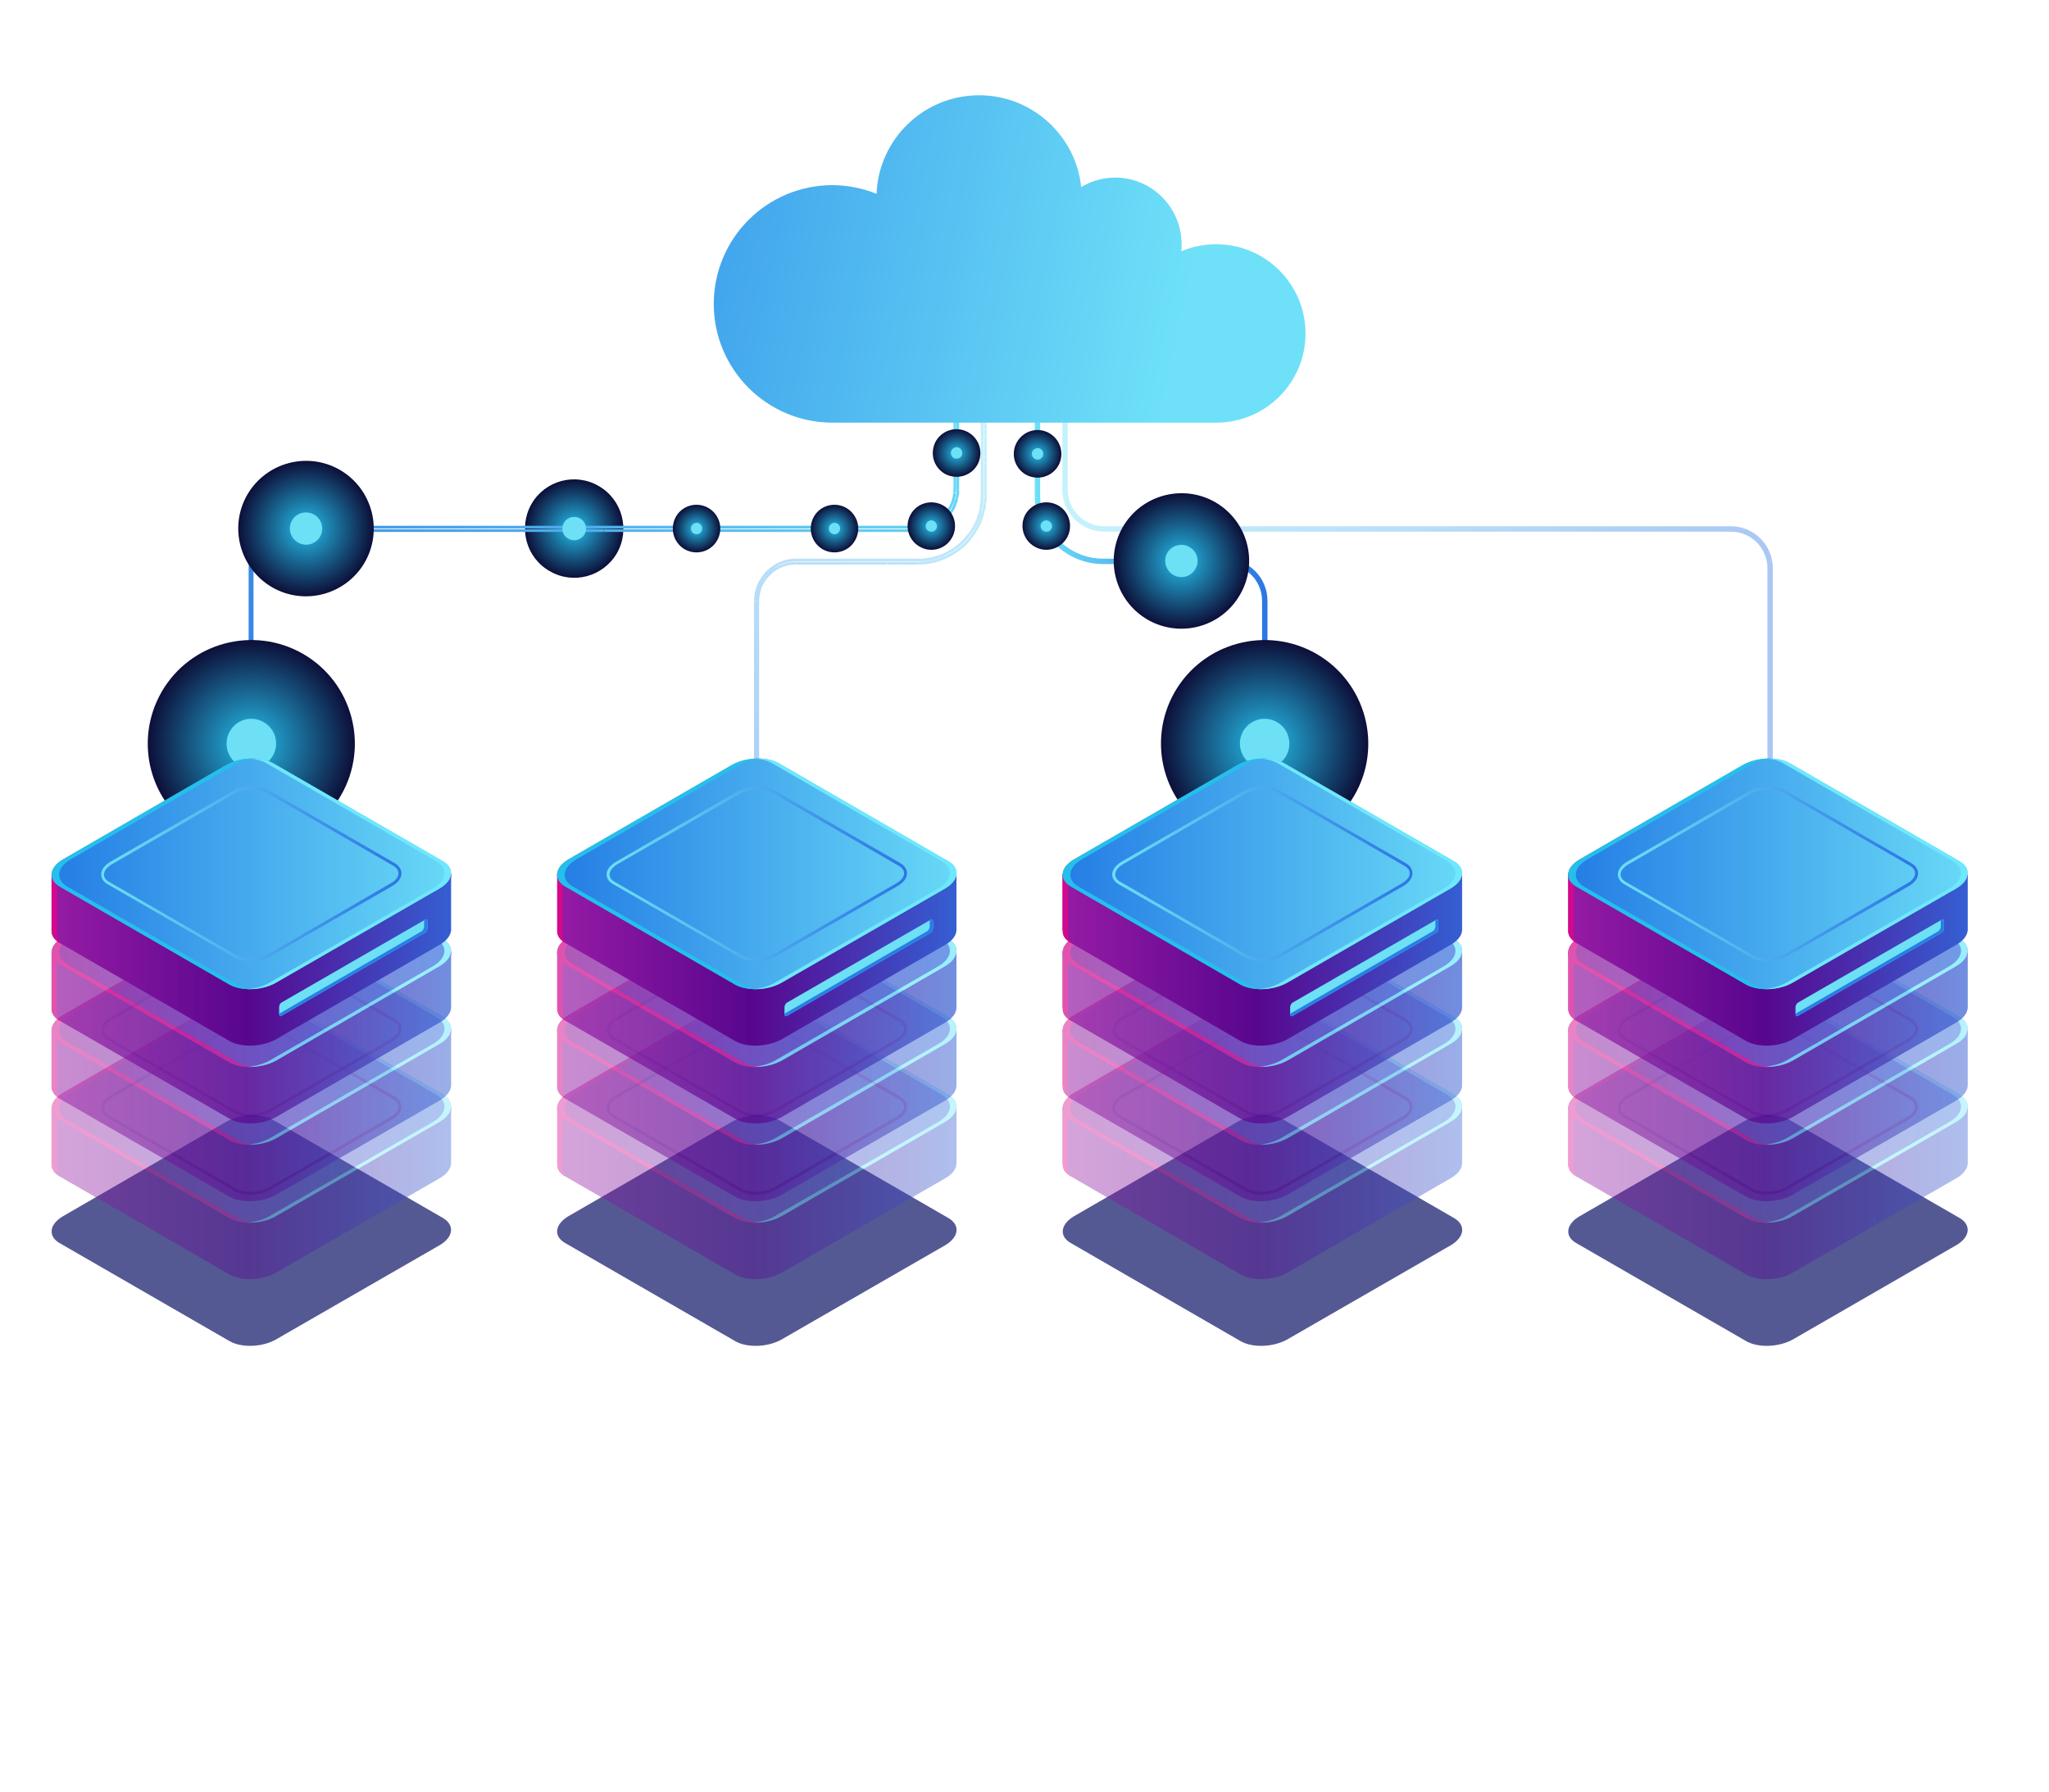 <svg xmlns="http://www.w3.org/2000/svg" viewBox="0 0 759 664" width="759" height="664"><title>556-ai</title><defs><radialGradient id="g1" cx="0" cy="0" r="1" gradientUnits="userSpaceOnUse" gradientTransform="matrix(-18.243,0,0,-18.243,212.696,195.848)"><stop offset="0" stop-color="#25bfec"></stop><stop offset="1" stop-color="#0c0f38"></stop></radialGradient><linearGradient id="g2" x2="1" gradientUnits="userSpaceOnUse" gradientTransform="matrix(-262.253,186.469,-82.01,-115.34,355.346,137.312)"><stop offset="0" stop-color="#6de0f6"></stop><stop offset="1" stop-color="#2c75e4"></stop></linearGradient><linearGradient id="g3" x2="1" gradientUnits="userSpaceOnUse" gradientTransform="matrix(-85.127,172.802,-57.506,-28.329,365.491,150.979)"><stop offset="0" stop-color="#6de0f6"></stop><stop offset="1" stop-color="#2c75e4"></stop></linearGradient><linearGradient id="g4" x2="1" gradientUnits="userSpaceOnUse" gradientTransform="matrix(263.254,0,0,186.47,393.49,137.312)"><stop offset="0" stop-color="#6de0f6"></stop><stop offset="1" stop-color="#2c75e4"></stop></linearGradient><linearGradient id="g5" x2="1" gradientUnits="userSpaceOnUse" gradientTransform="matrix(86.127,0,0,172.803,383.346,150.979)"><stop offset="0" stop-color="#6de0f6"></stop><stop offset="1" stop-color="#2c75e4"></stop></linearGradient><linearGradient id="g6" x2="1" gradientUnits="userSpaceOnUse" gradientTransform="matrix(281.702,58.891,-35.488,169.758,172.748,-13.78)"><stop offset="0" stop-color="#267fe5"></stop><stop offset="1" stop-color="#6ee1f8"></stop></linearGradient><radialGradient id="g7" cx="0" cy="0" r="1" gradientUnits="userSpaceOnUse" gradientTransform="matrix(-25.085,0,0,-25.085,113.363,195.848)"><stop offset="0" stop-color="#25bfec"></stop><stop offset="1" stop-color="#0c0f38"></stop></radialGradient><radialGradient id="g8" cx="0" cy="0" r="1" gradientUnits="userSpaceOnUse" gradientTransform="matrix(-25.085,0,0,-25.085,437.626,207.848)"><stop offset="0" stop-color="#25bfec"></stop><stop offset="1" stop-color="#0c0f38"></stop></radialGradient><radialGradient id="g9" cx="0" cy="0" r="1" gradientUnits="userSpaceOnUse" gradientTransform="matrix(-38.385,0,0,-38.385,93.093,275.514)"><stop offset="0" stop-color="#25bfec"></stop><stop offset="1" stop-color="#0c0f38"></stop></radialGradient><radialGradient id="g10" cx="0" cy="0" r="1" gradientUnits="userSpaceOnUse" gradientTransform="matrix(-38.385,0,0,-38.385,468.473,275.514)"><stop offset="0" stop-color="#25bfec"></stop><stop offset="1" stop-color="#0c0f38"></stop></radialGradient><radialGradient id="g11" cx="0" cy="0" r="1" gradientUnits="userSpaceOnUse" gradientTransform="matrix(-8.801,0,0,-8.801,258.029,195.848)"><stop offset="0" stop-color="#25bfec"></stop><stop offset="1" stop-color="#0c0f38"></stop></radialGradient><radialGradient id="g12" cx="0" cy="0" r="1" gradientUnits="userSpaceOnUse" gradientTransform="matrix(-8.801,0,0,-8.801,309.113,195.848)"><stop offset="0" stop-color="#25bfec"></stop><stop offset="1" stop-color="#0c0f38"></stop></radialGradient><radialGradient id="g13" cx="0" cy="0" r="1" gradientUnits="userSpaceOnUse" gradientTransform="matrix(-8.801,0,0,-8.801,344.988,194.91)"><stop offset="0" stop-color="#25bfec"></stop><stop offset="1" stop-color="#0c0f38"></stop></radialGradient><radialGradient id="g14" cx="0" cy="0" r="1" gradientUnits="userSpaceOnUse" gradientTransform="matrix(-8.801,0,0,-8.801,387.561,194.91)"><stop offset="0" stop-color="#25bfec"></stop><stop offset="1" stop-color="#0c0f38"></stop></radialGradient><radialGradient id="g15" cx="0" cy="0" r="1" gradientUnits="userSpaceOnUse" gradientTransform="matrix(-8.801,0,0,-8.801,384.346,168.16)"><stop offset="0" stop-color="#25bfec"></stop><stop offset="1" stop-color="#0c0f38"></stop></radialGradient><radialGradient id="g16" cx="0" cy="0" r="1" gradientUnits="userSpaceOnUse" gradientTransform="matrix(-8.801,0,0,-8.801,354.346,167.848)"><stop offset="0" stop-color="#25bfec"></stop><stop offset="1" stop-color="#0c0f38"></stop></radialGradient><linearGradient id="g17" x2="1" gradientUnits="userSpaceOnUse" gradientTransform="matrix(180.277,0,0,104.09,5.116,388.504)"><stop offset="0" stop-color="#a31fa9"></stop><stop offset=".479" stop-color="#58068e"></stop><stop offset="1" stop-color="#2c75e4"></stop></linearGradient><linearGradient id="g18" x2="1" gradientUnits="userSpaceOnUse" gradientTransform="matrix(157.281,0,0,90.806,22.679,370.346)"><stop offset="0" stop-color="#8d139b"></stop><stop offset="1" stop-color="#2979e4"></stop></linearGradient><clipPath clipPathUnits="userSpaceOnUse" id="cp1"><path d="m88.73 432.39l-33.92-19.58c-2.41-1.39-2.11-3.83 0.68-5.43l32.56-18.8c2.79-1.61 7-1.79 9.41-0.39l33.91 19.58c2.41 1.39 2.11 3.82-0.67 5.43l-32.56 18.8c-2.79 1.61-7 1.78-9.41 0.39z"></path></clipPath><linearGradient id="g19" x2="1" gradientUnits="userSpaceOnUse" gradientTransform="matrix(180.277,0,0,104.09,5.116,359.669)"><stop offset="0" stop-color="#a31fa9"></stop><stop offset=".479" stop-color="#58068e"></stop><stop offset="1" stop-color="#2c75e4"></stop></linearGradient><linearGradient id="g20" x2="1" gradientUnits="userSpaceOnUse" gradientTransform="matrix(157.281,0,0,90.806,22.679,341.511)"><stop offset="0" stop-color="#8d139b"></stop><stop offset="1" stop-color="#2979e4"></stop></linearGradient><clipPath clipPathUnits="userSpaceOnUse" id="cp2"><path d="m88.73 403.55l-33.92-19.58c-2.41-1.39-2.11-3.82 0.68-5.43l32.56-18.8c2.79-1.61 7-1.78 9.41-0.39l33.91 19.58c2.41 1.39 2.11 3.83-0.67 5.43l-32.56 18.8c-2.79 1.61-7 1.78-9.41 0.39z"></path></clipPath><linearGradient id="g21" x2="1" gradientUnits="userSpaceOnUse" gradientTransform="matrix(180.277,0,0,104.09,5.116,330.833)"><stop offset="0" stop-color="#a31fa9"></stop><stop offset=".479" stop-color="#58068e"></stop><stop offset="1" stop-color="#2c75e4"></stop></linearGradient><linearGradient id="g22" x2="1" gradientUnits="userSpaceOnUse" gradientTransform="matrix(157.281,0,0,90.806,22.679,312.675)"><stop offset="0" stop-color="#8d139b"></stop><stop offset="1" stop-color="#2979e4"></stop></linearGradient><clipPath clipPathUnits="userSpaceOnUse" id="cp3"><path d="m88.73 374.72l-33.92-19.58c-2.41-1.4-2.11-3.83 0.68-5.43l32.56-18.8c2.79-1.61 7-1.79 9.41-0.39l33.91 19.58c2.41 1.39 2.11 3.82-0.67 5.43l-32.56 18.8c-2.79 1.6-7 1.78-9.41 0.39z"></path></clipPath><linearGradient id="g23" x2="1" gradientUnits="userSpaceOnUse" gradientTransform="matrix(180.277,0,0,104.09,5.116,301.998)"><stop offset="0" stop-color="#a31fa9"></stop><stop offset=".479" stop-color="#58068e"></stop><stop offset="1" stop-color="#2c75e4"></stop></linearGradient><linearGradient id="g24" x2="1" gradientUnits="userSpaceOnUse" gradientTransform="matrix(157.281,0,0,90.806,22.679,283.84)"><stop offset="0" stop-color="#267fe5"></stop><stop offset="1" stop-color="#6ee1f8"></stop></linearGradient><linearGradient id="g25" x2="1" gradientUnits="userSpaceOnUse" gradientTransform="matrix(111.242,0,0,64.658,37.472,291.451)"><stop offset="0" stop-color="#6de0f6"></stop><stop offset="1" stop-color="#2c75e4"></stop></linearGradient><clipPath clipPathUnits="userSpaceOnUse" id="cp4"><path d="m88.73 345.88l-33.92-19.58c-2.41-1.39-2.11-3.82 0.68-5.43l32.56-18.8c2.79-1.61 7-1.78 9.41-0.39l33.91 19.58c2.41 1.39 2.11 3.82-0.67 5.43l-32.56 18.8c-2.79 1.61-7 1.78-9.41 0.39z"></path></clipPath><linearGradient id="g26" x2="1" gradientUnits="userSpaceOnUse" gradientTransform="matrix(180.277,0,0,104.09,192.381,388.504)"><stop offset="0" stop-color="#a31fa9"></stop><stop offset=".479" stop-color="#58068e"></stop><stop offset="1" stop-color="#2c75e4"></stop></linearGradient><linearGradient id="g27" x2="1" gradientUnits="userSpaceOnUse" gradientTransform="matrix(157.281,0,0,90.806,209.944,370.346)"><stop offset="0" stop-color="#8d139b"></stop><stop offset="1" stop-color="#2979e4"></stop></linearGradient><clipPath clipPathUnits="userSpaceOnUse" id="cp5"><path d="m275.99 432.39l-33.91-19.58c-2.41-1.39-2.11-3.83 0.67-5.43l32.57-18.8c2.78-1.61 6.99-1.79 9.4-0.39l33.92 19.58c2.41 1.39 2.11 3.82-0.68 5.43l-32.56 18.8c-2.78 1.61-7 1.78-9.41 0.39z"></path></clipPath><linearGradient id="g28" x2="1" gradientUnits="userSpaceOnUse" gradientTransform="matrix(180.277,0,0,104.09,192.381,359.669)"><stop offset="0" stop-color="#a31fa9"></stop><stop offset=".479" stop-color="#58068e"></stop><stop offset="1" stop-color="#2c75e4"></stop></linearGradient><linearGradient id="g29" x2="1" gradientUnits="userSpaceOnUse" gradientTransform="matrix(157.281,0,0,90.806,209.944,341.511)"><stop offset="0" stop-color="#8d139b"></stop><stop offset="1" stop-color="#2979e4"></stop></linearGradient><clipPath clipPathUnits="userSpaceOnUse" id="cp6"><path d="m275.99 403.55l-33.91-19.58c-2.41-1.39-2.11-3.82 0.67-5.43l32.57-18.8c2.78-1.61 6.99-1.78 9.4-0.39l33.92 19.58c2.41 1.39 2.11 3.83-0.68 5.43l-32.56 18.8c-2.78 1.61-7 1.78-9.41 0.39z"></path></clipPath><linearGradient id="g30" x2="1" gradientUnits="userSpaceOnUse" gradientTransform="matrix(180.277,0,0,104.09,192.381,330.833)"><stop offset="0" stop-color="#a31fa9"></stop><stop offset=".479" stop-color="#58068e"></stop><stop offset="1" stop-color="#2c75e4"></stop></linearGradient><linearGradient id="g31" x2="1" gradientUnits="userSpaceOnUse" gradientTransform="matrix(157.281,0,0,90.806,209.944,312.675)"><stop offset="0" stop-color="#8d139b"></stop><stop offset="1" stop-color="#2979e4"></stop></linearGradient><clipPath clipPathUnits="userSpaceOnUse" id="cp7"><path d="m275.99 374.72l-33.91-19.58c-2.41-1.4-2.11-3.83 0.67-5.43l32.57-18.8c2.78-1.61 6.99-1.79 9.4-0.39l33.92 19.58c2.41 1.39 2.11 3.82-0.68 5.43l-32.56 18.8c-2.78 1.6-7 1.78-9.41 0.39z"></path></clipPath><linearGradient id="g32" x2="1" gradientUnits="userSpaceOnUse" gradientTransform="matrix(180.277,0,0,104.09,192.381,301.998)"><stop offset="0" stop-color="#a31fa9"></stop><stop offset=".479" stop-color="#58068e"></stop><stop offset="1" stop-color="#2c75e4"></stop></linearGradient><linearGradient id="g33" x2="1" gradientUnits="userSpaceOnUse" gradientTransform="matrix(157.281,0,0,90.806,209.945,283.84)"><stop offset="0" stop-color="#267fe5"></stop><stop offset="1" stop-color="#6ee1f8"></stop></linearGradient><linearGradient id="g34" x2="1" gradientUnits="userSpaceOnUse" gradientTransform="matrix(111.242,0,0,64.658,224.737,291.451)"><stop offset="0" stop-color="#6de0f6"></stop><stop offset="1" stop-color="#2c75e4"></stop></linearGradient><clipPath clipPathUnits="userSpaceOnUse" id="cp8"><path d="m275.99 345.88l-33.91-19.58c-2.41-1.39-2.11-3.82 0.67-5.43l32.57-18.8c2.78-1.61 6.99-1.78 9.4-0.39l33.92 19.58c2.41 1.39 2.11 3.82-0.68 5.43l-32.56 18.8c-2.78 1.61-7 1.78-9.41 0.39z"></path></clipPath><linearGradient id="g35" x2="1" gradientUnits="userSpaceOnUse" gradientTransform="matrix(180.277,0,0,104.09,379.646,388.504)"><stop offset="0" stop-color="#a31fa9"></stop><stop offset=".479" stop-color="#58068e"></stop><stop offset="1" stop-color="#2c75e4"></stop></linearGradient><linearGradient id="g36" x2="1" gradientUnits="userSpaceOnUse" gradientTransform="matrix(157.281,0,0,90.806,397.21,370.346)"><stop offset="0" stop-color="#8d139b"></stop><stop offset="1" stop-color="#2979e4"></stop></linearGradient><clipPath clipPathUnits="userSpaceOnUse" id="cp9"><path d="m463.26 432.39l-33.92-19.58c-2.41-1.39-2.11-3.83 0.68-5.43l32.56-18.8c2.79-1.61 7-1.79 9.41-0.39l33.91 19.58c2.41 1.39 2.11 3.82-0.67 5.43l-32.56 18.8c-2.79 1.61-7 1.78-9.41 0.39z"></path></clipPath><linearGradient id="g37" x2="1" gradientUnits="userSpaceOnUse" gradientTransform="matrix(180.277,0,0,104.09,379.646,359.669)"><stop offset="0" stop-color="#a31fa9"></stop><stop offset=".479" stop-color="#58068e"></stop><stop offset="1" stop-color="#2c75e4"></stop></linearGradient><linearGradient id="g38" x2="1" gradientUnits="userSpaceOnUse" gradientTransform="matrix(157.281,0,0,90.806,397.21,341.511)"><stop offset="0" stop-color="#8d139b"></stop><stop offset="1" stop-color="#2979e4"></stop></linearGradient><clipPath clipPathUnits="userSpaceOnUse" id="cp10"><path d="m463.26 403.55l-33.92-19.58c-2.41-1.39-2.11-3.82 0.68-5.43l32.56-18.8c2.79-1.61 7-1.78 9.41-0.39l33.91 19.58c2.41 1.39 2.11 3.83-0.67 5.43l-32.56 18.8c-2.79 1.61-7 1.78-9.41 0.39z"></path></clipPath><linearGradient id="g39" x2="1" gradientUnits="userSpaceOnUse" gradientTransform="matrix(180.277,0,0,104.09,379.646,330.833)"><stop offset="0" stop-color="#a31fa9"></stop><stop offset=".479" stop-color="#58068e"></stop><stop offset="1" stop-color="#2c75e4"></stop></linearGradient><linearGradient id="g40" x2="1" gradientUnits="userSpaceOnUse" gradientTransform="matrix(157.281,0,0,90.806,397.21,312.675)"><stop offset="0" stop-color="#8d139b"></stop><stop offset="1" stop-color="#2979e4"></stop></linearGradient><clipPath clipPathUnits="userSpaceOnUse" id="cp11"><path d="m463.26 374.72l-33.92-19.58c-2.41-1.4-2.11-3.83 0.68-5.43l32.56-18.8c2.79-1.61 7-1.79 9.41-0.39l33.91 19.58c2.41 1.39 2.11 3.82-0.67 5.43l-32.56 18.8c-2.79 1.6-7 1.78-9.41 0.39z"></path></clipPath><linearGradient id="g41" x2="1" gradientUnits="userSpaceOnUse" gradientTransform="matrix(180.277,0,0,104.09,379.646,301.998)"><stop offset="0" stop-color="#a31fa9"></stop><stop offset=".479" stop-color="#58068e"></stop><stop offset="1" stop-color="#2c75e4"></stop></linearGradient><linearGradient id="g42" x2="1" gradientUnits="userSpaceOnUse" gradientTransform="matrix(157.281,0,0,90.806,397.21,283.84)"><stop offset="0" stop-color="#267fe5"></stop><stop offset="1" stop-color="#6ee1f8"></stop></linearGradient><linearGradient id="g43" x2="1" gradientUnits="userSpaceOnUse" gradientTransform="matrix(111.242,0,0,64.658,412.002,291.451)"><stop offset="0" stop-color="#6de0f6"></stop><stop offset="1" stop-color="#2c75e4"></stop></linearGradient><clipPath clipPathUnits="userSpaceOnUse" id="cp12"><path d="m463.26 345.88l-33.92-19.58c-2.41-1.39-2.11-3.82 0.68-5.43l32.56-18.8c2.79-1.61 7-1.78 9.41-0.39l33.91 19.58c2.41 1.39 2.11 3.82-0.67 5.43l-32.56 18.8c-2.79 1.61-7 1.78-9.41 0.39z"></path></clipPath><linearGradient id="g44" x2="1" gradientUnits="userSpaceOnUse" gradientTransform="matrix(180.277,0,0,104.09,566.912,388.504)"><stop offset="0" stop-color="#a31fa9"></stop><stop offset=".479" stop-color="#58068e"></stop><stop offset="1" stop-color="#2c75e4"></stop></linearGradient><linearGradient id="g45" x2="1" gradientUnits="userSpaceOnUse" gradientTransform="matrix(157.281,0,0,90.806,584.475,370.346)"><stop offset="0" stop-color="#8d139b"></stop><stop offset="1" stop-color="#2979e4"></stop></linearGradient><clipPath clipPathUnits="userSpaceOnUse" id="cp13"><path d="m650.52 432.39l-33.91-19.58c-2.41-1.39-2.11-3.83 0.67-5.43l32.57-18.8c2.78-1.61 6.99-1.79 9.4-0.39l33.92 19.58c2.41 1.39 2.11 3.82-0.68 5.43l-32.56 18.8c-2.78 1.61-7 1.78-9.41 0.39z"></path></clipPath><linearGradient id="g46" x2="1" gradientUnits="userSpaceOnUse" gradientTransform="matrix(180.277,0,0,104.09,566.912,359.669)"><stop offset="0" stop-color="#a31fa9"></stop><stop offset=".479" stop-color="#58068e"></stop><stop offset="1" stop-color="#2c75e4"></stop></linearGradient><linearGradient id="g47" x2="1" gradientUnits="userSpaceOnUse" gradientTransform="matrix(157.281,0,0,90.806,584.475,341.511)"><stop offset="0" stop-color="#8d139b"></stop><stop offset="1" stop-color="#2979e4"></stop></linearGradient><clipPath clipPathUnits="userSpaceOnUse" id="cp14"><path d="m650.52 403.55l-33.91-19.58c-2.41-1.39-2.11-3.82 0.67-5.43l32.57-18.8c2.78-1.61 6.99-1.78 9.4-0.39l33.92 19.58c2.41 1.39 2.11 3.83-0.68 5.43l-32.56 18.8c-2.78 1.61-7 1.78-9.41 0.39z"></path></clipPath><linearGradient id="g48" x2="1" gradientUnits="userSpaceOnUse" gradientTransform="matrix(180.277,0,0,104.09,566.912,330.833)"><stop offset="0" stop-color="#a31fa9"></stop><stop offset=".479" stop-color="#58068e"></stop><stop offset="1" stop-color="#2c75e4"></stop></linearGradient><linearGradient id="g49" x2="1" gradientUnits="userSpaceOnUse" gradientTransform="matrix(157.281,0,0,90.806,584.475,312.675)"><stop offset="0" stop-color="#8d139b"></stop><stop offset="1" stop-color="#2979e4"></stop></linearGradient><clipPath clipPathUnits="userSpaceOnUse" id="cp15"><path d="m650.52 374.72l-33.91-19.58c-2.41-1.4-2.11-3.83 0.67-5.43l32.57-18.8c2.78-1.61 6.99-1.79 9.4-0.39l33.92 19.58c2.41 1.39 2.11 3.82-0.68 5.43l-32.56 18.8c-2.78 1.6-7 1.78-9.41 0.39z"></path></clipPath><linearGradient id="g50" x2="1" gradientUnits="userSpaceOnUse" gradientTransform="matrix(180.277,0,0,104.09,566.912,301.998)"><stop offset="0" stop-color="#a31fa9"></stop><stop offset=".479" stop-color="#58068e"></stop><stop offset="1" stop-color="#2c75e4"></stop></linearGradient><linearGradient id="g51" x2="1" gradientUnits="userSpaceOnUse" gradientTransform="matrix(157.281,0,0,90.806,584.475,283.84)"><stop offset="0" stop-color="#267fe5"></stop><stop offset="1" stop-color="#6ee1f8"></stop></linearGradient><linearGradient id="g52" x2="1" gradientUnits="userSpaceOnUse" gradientTransform="matrix(111.242,0,0,64.659,599.268,291.451)"><stop offset="0" stop-color="#6de0f6"></stop><stop offset="1" stop-color="#2c75e4"></stop></linearGradient><clipPath clipPathUnits="userSpaceOnUse" id="cp16"><path d="m650.52 345.88l-33.91-19.58c-2.41-1.39-2.11-3.82 0.67-5.43l32.57-18.8c2.78-1.61 6.99-1.78 9.4-0.39l33.92 19.58c2.41 1.39 2.11 3.82-0.68 5.43l-32.56 18.8c-2.78 1.61-7 1.78-9.41 0.39z"></path></clipPath></defs><style>		.s0 { fill: url(#g1) } 		.s1 { fill: url(#g2) } 		.s2 { opacity: .4;fill: url(#g3) } 		.s3 { opacity: .4;fill: url(#g4) } 		.s4 { fill: url(#g5) } 		.s5 { fill: url(#g6) } 		.s6 { fill: #6de0f6 } 		.s7 { fill: url(#g7) } 		.s8 { fill: url(#g8) } 		.s9 { fill: url(#g9) } 		.s10 { fill: url(#g10) } 		.s11 { fill: url(#g11) } 		.s12 { fill: url(#g12) } 		.s13 { fill: url(#g13) } 		.s14 { fill: url(#g14) } 		.s15 { fill: url(#g15) } 		.s16 { fill: url(#g16) } 		.s17 { fill: #545994 } 		.s18 { fill: url(#g17) } 		.s19 { fill: #d4088c } 		.s20 { fill: url(#g18) } 		.s21 { fill: #6ee8fc } 		.s22 { fill: #480689 } 		.s23 { fill: url(#g19) } 		.s24 { fill: url(#g20) } 		.s25 { fill: url(#g21) } 		.s26 { fill: url(#g22) } 		.s27 { fill: url(#g23) } 		.s28 { fill: url(#g24) } 		.s29 { fill: url(#g25) } 		.s30 { fill: #25bfec } 		.s31 { fill: #267fe5 } 		.s32 { fill: url(#g26) } 		.s33 { fill: url(#g27) } 		.s34 { fill: url(#g28) } 		.s35 { fill: url(#g29) } 		.s36 { fill: url(#g30) } 		.s37 { fill: url(#g31) } 		.s38 { fill: url(#g32) } 		.s39 { fill: url(#g33) } 		.s40 { fill: url(#g34) } 		.s41 { fill: url(#g35) } 		.s42 { fill: url(#g36) } 		.s43 { fill: url(#g37) } 		.s44 { fill: url(#g38) } 		.s45 { fill: url(#g39) } 		.s46 { fill: url(#g40) } 		.s47 { fill: url(#g41) } 		.s48 { fill: url(#g42) } 		.s49 { fill: url(#g43) } 		.s50 { fill: url(#g44) } 		.s51 { fill: url(#g45) } 		.s52 { fill: url(#g46) } 		.s53 { fill: url(#g47) } 		.s54 { fill: url(#g48) } 		.s55 { fill: url(#g49) } 		.s56 { fill: url(#g50) } 		.s57 { fill: url(#g51) } 		.s58 { fill: url(#g52) } 	</style><g id="_Artboards_">	</g><g id="321353356351 1"><path id="&lt;Path&gt;" class="s0" d="m196.9 186.7c5-8.7 16.2-11.7 24.9-6.6 8.7 5 11.7 16.2 6.7 24.9-5.1 8.7-16.2 11.7-24.9 6.6-8.8-5-11.7-16.2-6.7-24.9z"></path><g id="&lt;Group&gt;"><g id="&lt;Group&gt;"><g id="&lt;Group&gt;"><path id="&lt;Mesh&gt;" class="s1" d="m355.3 137.3q-1 0-1 0 0 2.8 0 2.8 0 0 1 0 0 0 0-2.8zm0 2.8q-1 0-1 0v2.7q0 0 1 0zm0 2.8q-1 0-1 0v2.7q0 0 1 0zm0 2.8q-1 0-1 0v2.7q0 0 1 0zm0 2.8q-1 0-1 0v2.7q0 0 1 0zm0 2.8q-1 0-1 0v2.8q0 0 1 0zm0 2.7q-1 0-1 0v5.5q0 0 1 0zm0 5.5q-1 0-1 0v2.8q0 0 1 0zm0 2.7q-1 0-1 0v2.8q0 0 1 0zm0 2.7q-1 0-1 0v5.6q0 0 1 0zm0 5.5q-1 0-1 0v11q0 0 1 0zm0 11q-1 0-1 0 0 0 1 0zm0 0.1q-1 0-1 0v1.4q0 0 1 0.1zm-0.1 1.5q-1-0.1-1-0.1l-0.2 1.4q0 0 1 0.2zm-0.6 3c0.2-0.7 0.3-1.5 0.3-1.5q-0.9-0.1-0.9-0.1c0 0-0.2 0.6-0.4 1.3-0.2 0.7-0.5 1.4-0.5 1.4q0 0 1 0.4c0 0 0.2-0.8 0.5-1.5zm-2 4.1c0.9-1.2 1.5-2.6 1.5-2.6q-1-0.4-1-0.4c0 0-0.5 1.3-1.3 2.5-0.8 1.2-1.8 2.2-1.8 2.2q0 0 0.7 0.7c0 0 1.1-1.1 1.9-2.4zm-4.3 4.3c1.3-0.8 2.4-1.9 2.4-1.9q-0.7-0.7-0.7-0.7c0 0-1 1-2.2 1.8-1.2 0.8-2.5 1.4-2.5 1.4q0 0 0.3 0.9c0 0 1.5-0.6 2.7-1.5zm-5.6 2.4c1.5-0.3 2.9-0.9 2.9-0.9q-0.3-0.9-0.3-0.9c0 0-1.4 0.5-2.8 0.8-1.4 0.3-2.8 0.3-2.8 0.3q0 0 0 1c0 0 1.5 0 3-0.3zm-3 0.3q0-1 0-1 0 0 0 1zm-0.1 0q0-1 0-1h-14.5q0 0 0 1zm-14.5 0q0-1 0-1h-14.5q0 0 0 1zm-14.5 0q0-1 0-1h-29q0 0 0 1zm-29 0q0-1 0-1h-58q0 0 0 1zm-58.1 0q0-1 0-1h-58q0 0 0 1zm-58 0q0-1 0-1h-58q0 0 0 1zm-58 0q0-1 0-1h-0.1q0 0 0 1zm-2.7 0.2c1.3-0.2 2.7-0.2 2.7-0.2q0-1 0-1c0 0-1.5 0-2.9 0.3-1.4 0.2-2.7 0.8-2.7 0.8q0 0 0.4 0.9c0 0 1.2-0.5 2.5-0.8zm-4.8 2.1c1.1-0.8 2.3-1.3 2.3-1.3q-0.4-0.9-0.4-0.9c0 0-1.3 0.5-2.5 1.3-1.2 0.8-2.2 1.8-2.2 1.8q0 0 0.7 0.7c0 0 1-0.9 2.1-1.6zm-3.8 3.7c0.8-1.1 1.7-2.1 1.7-2.1q-0.7-0.7-0.7-0.7c0 0-1 1.1-1.8 2.2-0.8 1.2-1.4 2.6-1.4 2.6q0 0 1 0.3c0 0 0.5-1.2 1.2-2.3zm-2 4.9c0.3-1.3 0.8-2.6 0.8-2.6q-1-0.3-1-0.3c0 0-0.5 1.3-0.8 2.7-0.3 1.4-0.3 2.8-0.3 2.8q0 0 1 0c0 0 0-1.3 0.3-2.6zm-0.3 2.6q-1 0-1 0v0.1q0 0 1 0zm0 0q-1 0-1 0 0 0 0 113.2 0 0 1 0 0-113.2 0-113.2zm260.3-73.3q0 0-1 0 0 2.8 0 2.8 1 0 1 0 0 0 0-2.8zm0 2.8q0 0-1 0v2.8q1 0 1 0zm0 2.7q0 0-1 0v2.8q1 0 1 0zm0 2.7q0 0-1 0v2.8q1 0 1 0zm0 2.7q0 0-1 0v2.8q1 0 1 0zm0 2.7q0 0-1 0v2.8q1 0 1 0zm0 2.7q0 0-1 0v5.6q1 0 1 0zm0 5.5q0 0-1 0v2.7q1 0 1 0zm0 2.8q0 0-1 0v2.7q1 0 1 0zm0 2.8q0 0-1 0v5.5q1 0 1 0zm0 5.5q0 0-1 0v11q1 0 1 0zm0 11q0 0-1 0v0.1q1 0 1 0zm0 0q0 0-1 0l-0.1 1.3q1 0.1 1 0.1zm-0.1 1.5q0 0-1-0.1l-0.2 1.3q1 0.2 1 0.2zm-0.5 2.8c0.1-0.7 0.3-1.4 0.3-1.4q0 0-1-0.2c0 0-0.1 0.6-0.3 1.3-0.2 0.6-0.4 1.2-0.4 1.2q0.9 0.4 0.9 0.4c0 0 0.2-0.7 0.5-1.3zm-1.9 3.8c0.8-1.2 1.4-2.5 1.4-2.5q0 0-0.9-0.4c0 0-0.6 1.3-1.3 2.4-0.7 1.1-1.7 2-1.7 2q0.7 0.7 0.7 0.7c0 0 1-1 1.8-2.2zm-4 4c1.2-0.8 2.2-1.8 2.2-1.8q0 0-0.7-0.7c0 0-0.9 1-2 1.7-1.1 0.7-2.4 1.3-2.4 1.3q0.4 0.9 0.4 0.9c0 0 1.3-0.6 2.5-1.4zm-5.2 2.2c1.4-0.3 2.7-0.8 2.7-0.8q0 0-0.4-0.9c0 0-1.2 0.5-2.5 0.7-1.3 0.3-2.6 0.3-2.6 0.3q0 1 0 1c0 0 1.4 0 2.8-0.3zm-2.8 0.3q0 0 0-1h-0.1q0 1 0 1zm0 0q0 0 0-1h-14.5q0 1 0 1zm-14.5 0q0 0 0-1h-14.5q0 1 0 1zm-14.5 0q0 0 0-1h-29.1q0 1 0 1zm-29 0q0 0 0-1h-58q0 1 0 1zm-58 0q0 0 0-1h-58q0 1 0 1zm-58 0q0 0 0-1h-58.1q0 1 0 1zm-58 0q0 0 0-1 0 1 0 1zm-2.9 0.3c1.4-0.3 2.8-0.3 2.8-0.3q0 0 0-1c0 0-1.5 0-3 0.3-1.5 0.3-2.9 0.9-2.9 0.9q0.4 0.9 0.4 0.9c0 0 1.3-0.5 2.7-0.8zm-5.2 2.2c1.2-0.8 2.5-1.4 2.5-1.4q0 0-0.4-0.9c0 0-1.4 0.6-2.7 1.4-1.3 0.9-2.4 2-2.4 2q0.8 0.7 0.8 0.7c0 0 1-1 2.2-1.8zm-4.1 4c0.8-1.2 1.9-2.2 1.9-2.2q0 0-0.8-0.7c0 0-1 1.1-1.9 2.3-0.8 1.3-1.4 2.7-1.4 2.7q0.9 0.4 0.9 0.4c0 0 0.6-1.3 1.3-2.5zm-2.1 5.2c0.3-1.4 0.8-2.7 0.8-2.7q0 0-0.9-0.4c0 0-0.6 1.4-0.9 2.9-0.3 1.5-0.3 3.1-0.3 3.1q1 0 1 0c0 0 0-1.5 0.3-2.9zm-0.3 2.9q0 0-1 0 1 0 1 0zm0 0q0 0-1 0 0 0 0 113.3 1 0 1 0 0-113.3 0-113.3z"></path><path id="&lt;Mesh&gt;" class="s2" d="m365.5 151q-1 0-1 0 0 2 0 2 0 0 1 0 0 0 0-2zm0 2q-1 0-1 0v2.1q0 0 1 0zm0 2q-1 0-1 0v2q0 0 1 0zm0 2.1q-1 0-1 0v2q0 0 1 0zm0 2.1q-1 0-1 0v2q0 0 1 0zm0 2.1q-1 0-1 0v2q0 0 1 0zm0 2q-1 0-1 0v4.1q0 0 1 0zm0 4.1q-1 0-1 0v2q0 0 1 0zm0 2.1q-1 0-1 0v2q0 0 1 0zm0 2.1q-1 0-1 0v4.1q0 0 1 0zm0 4q-1 0-1 0v8.2q0 0 1 0zm0 8.2q-1 0-1 0 0 0 1 0zm0 0.1q-1 0-1 0l-0.1 2.3q0 0 1 0.1zm-0.2 2.5q-1-0.1-1-0.1l-0.3 2.4q0 0 1 0.2zm-1 4.8c0.2-0.6 0.3-1.2 0.4-1.6 0.1-0.5 0.2-0.8 0.2-0.8q-1-0.2-1-0.2c0 0 0 0.3-0.1 0.7-0.2 0.5-0.3 1.1-0.5 1.6-0.4 1.2-0.8 2.3-0.8 2.3q0 0 1 0.4c0 0 0.4-1.2 0.8-2.4zm-3.2 6.7c1.4-2 2.4-4.3 2.4-4.3q-1-0.4-1-0.4c0 0-0.9 2.2-2.2 4.2-1.3 2-3 3.7-3 3.7q0 0 0.7 0.7c0 0 1.7-1.8 3.1-3.9zm-7 7c2.1-1.4 3.9-3.1 3.9-3.1q-0.7-0.7-0.7-0.7c0 0-1.7 1.6-3.7 3-2 1.3-4.2 2.2-4.2 2.2q0 0 0.4 0.9c0 0 2.3-0.9 4.3-2.3zm-12.5 4.2c1 0 2.2-0.2 3.4-0.4 2.5-0.5 4.8-1.5 4.8-1.5q-0.4-0.9-0.4-0.9c0 0-2.2 0.9-4.6 1.4-1.1 0.2-2.3 0.4-3.2 0.4-0.9 0-1.5 0.1-1.5 0.1q0 0 0 1c0 0 0.6-0.1 1.5-0.1zm-1.5 0.1q0-1 0-1 0 0 0 1zm-0.1 0q0-1 0-1h-2.8q0 0 0 1zm-2.8 0q0-1 0-1h-2.9q0 0 0 1zm-2.8 0q0-1 0-1h-5.6q0 0 0 1zm-5.7 0q0-1 0-1h-11.3q0 0 0 1zm-11.3 0q0-1 0-1h-11.3q0 0 0 1zm-11.3 0q0-1 0-1h-11.3q0 0 0 1zm-11.3 0q0-1 0-1 0 0 0 1zm-2.7 0.2c1.3-0.2 2.6-0.2 2.6-0.2q0-1 0-1c0 0-1.4 0-2.8 0.3-1.4 0.3-2.7 0.8-2.7 0.8q0 0 0.4 0.9c0 0 1.2-0.5 2.5-0.8zm-4.9 2.1c1.1-0.8 2.4-1.3 2.4-1.3q-0.4-0.9-0.4-0.9c0 0-1.3 0.6-2.5 1.3-1.2 0.8-2.2 1.8-2.2 1.8q0 0 0.7 0.8c0 0 0.9-1 2-1.7zm-3.7 3.7c0.7-1.1 1.7-2 1.7-2q-0.7-0.8-0.7-0.8c0 0-1 1.1-1.8 2.3-0.8 1.1-1.4 2.5-1.4 2.5q0 0 0.9 0.3c0 0 0.6-1.2 1.3-2.3zm-2 4.9c0.2-1.3 0.7-2.6 0.7-2.6q-0.9-0.3-0.9-0.3c0 0-0.5 1.3-0.8 2.7-0.3 1.4-0.3 2.8-0.3 2.8q0 0 1 0c0 0 0-1.3 0.3-2.6zm-0.3 2.6q-1 0-1 0v0.1q0 0 1 0zm0 0q-1 0-1 0v25.3q0 0 1 0zm0 25.3q-1 0-1 0v25.3q0 0 1 0zm0 25.3q-1 0-1 0v25.3q0 0 1 0zm0 25.3q-1 0-1 0 0 0 0 25.3 0 0 1 0 0-25.3 0-25.3zm83.1-147.5q0 0-1 0 0 2.1 0 2.1 1 0 1 0 0 0 0-2.1zm0 2.1q0 0-1 0v2q1 0 1 0zm0 2.1q0 0-1 0v2q1 0 1 0zm0 2q0 0-1 0v2.1q1 0 1 0zm0 2q0 0-1 0v2.1q1 0 1 0zm0 2q0 0-1 0v2q1 0 1 0zm0 2.1q0 0-1 0v4.1q1 0 1 0zm0 4.1q0 0-1 0v2q1 0 1 0zm0 2q0 0-1 0v2.1q1 0 1 0zm0 2q0 0-1 0v4.1q1 0 1 0zm0 4.1q0 0-1 0v8.2q1 0 1 0zm0 8.1q0 0-1 0v0.1q1 0 1 0zm0 0q0 0-1 0l-0.1 2.3q1 0.1 1 0.1zm-0.1 2.4q0 0-1-0.1l-0.4 2.2q1 0.2 1 0.2zm-0.9 4.7c0.1-0.6 0.3-1.2 0.4-1.6 0.1-0.4 0.2-0.7 0.2-0.7q0 0-1-0.2c0 0-0.1 0.3-0.2 0.7-0.1 0.4-0.2 0.9-0.4 1.5-0.3 1.1-0.7 2.1-0.7 2.1q0.9 0.4 0.9 0.4c0 0 0.4-1.1 0.8-2.2zm-3.1 6.4c1.4-2 2.3-4.2 2.3-4.2q0 0-0.9-0.4c0 0-0.9 2.2-2.2 4.1-1.3 1.9-2.9 3.5-2.9 3.5q0.7 0.7 0.7 0.7c0 0 1.7-1.7 3-3.7zm-6.7 6.7c2-1.3 3.7-3 3.7-3q0 0-0.7-0.7c0 0-1.6 1.6-3.5 2.9-1.9 1.3-4 2.2-4 2.2q0.3 0.9 0.3 0.9c0 0 2.2-1 4.2-2.3zm-12 4.1c0.9 0 2.1-0.3 3.3-0.4 2.3-0.5 4.5-1.4 4.5-1.4q0 0-0.3-0.9c0 0-2.2 0.8-4.4 1.3-1.1 0.1-2.3 0.4-3.1 0.4-0.9 0-1.5 0-1.5 0q0 1 0 1c0 0 0.6 0 1.5 0zm-1.5 0q0 0 0-1 0 1 0 1zm0 0q0 0 0-1h-2.9q0 1 0 1zm-2.8 0q0 0 0-1h-2.8q0 1 0 1zm-2.8 0q0 0 0-1h-5.7q0 1 0 1zm-5.6 0q0 0 0-1h-11.3q0 1 0 1zm-11.3 0q0 0 0-1h-11.3q0 1 0 1zm-11.3 0q0 0 0-1h-11.3q0 1 0 1zm-11.3 0q0 0 0-1h-0.1q0 1 0 1zm-2.8 0.3c1.4-0.3 2.8-0.3 2.8-0.3q0 0 0-1c0 0-1.5 0-3 0.3-1.5 0.3-3 0.9-3 0.9q0.4 0.9 0.4 0.9c0 0 1.4-0.5 2.8-0.8zm-5.3 2.2c1.2-0.8 2.5-1.4 2.5-1.4q0 0-0.4-0.9c0 0-1.4 0.6-2.6 1.5-1.3 0.8-2.4 1.9-2.4 1.9q0.7 0.7 0.7 0.7c0 0 1-1 2.2-1.8zm-4 4c0.8-1.2 1.8-2.2 1.8-2.2q0 0-0.7-0.7c0 0-1.1 1.1-1.9 2.4-0.9 1.2-1.5 2.6-1.5 2.6q1 0.4 1 0.4c0 0 0.5-1.3 1.3-2.5zm-2.2 5.2c0.3-1.4 0.9-2.7 0.9-2.7q0 0-1-0.4c0 0-0.5 1.5-0.9 3-0.2 1.5-0.3 3-0.3 3q1 0 1 0c0 0 0.1-1.4 0.3-2.9zm-0.3 2.9q0 0-1 0 1 0 1 0zm0 0.1q0 0-1 0v25.3q1 0 1 0zm0 25.3q0 0-1 0v25.3q1 0 1 0zm0 25.3q0 0-1 0v25.3q1 0 1 0zm0 25.3q0 0-1 0 0 0 0 25.3 1 0 1 0 0-25.3 0-25.3z"></path></g><g id="&lt;Group&gt;"><path id="&lt;Path&gt;" class="s3" d="m656.7 323.8h-2v-113.2c0-7.5-6-13.6-13.5-13.6h-232.1c-8.6 0-15.6-7-15.6-15.6v-44.1h2v44.1c0 7.5 6.1 13.6 13.6 13.6h232.1c8.6 0 15.5 7 15.5 15.6z"></path><path id="&lt;Path&gt;" class="s4" d="m469.5 323.8h-2v-101.2c0-7.5-6.1-13.6-13.6-13.6h-45.2c-14 0-25.4-11.4-25.4-25.3v-32.7h2v32.7c0 12.8 10.5 23.3 23.4 23.3h45.2c8.6 0 15.6 7 15.6 15.6z"></path></g><path id="&lt;Path&gt;" class="s5" d="m450.5 90.5c-4.6 0-8.9 0.9-12.9 2.6q0.1-1.3 0.1-2.6c0-13.6-11-24.7-24.6-24.7-4.6 0-8.9 1.3-12.6 3.5-2-19.1-18.2-34-37.8-34-20.5 0-37.2 16.2-38 36.5-5.1-2-10.6-3.2-16.3-3.2-24.3 0-44 19.7-44 44 0 24.3 19.7 44 44 44h142.1c18.3 0 33.1-14.8 33.1-33 0-18.3-14.8-33.1-33.1-33.1z"></path></g></g><path id="&lt;Path&gt;" class="s6" d="m208.9 193.7c1.2-2.1 3.9-2.8 6-1.6 2.1 1.2 2.8 3.8 1.6 5.9-1.2 2.1-3.9 2.8-6 1.6-2.1-1.2-2.8-3.8-1.6-5.9z"></path><path id="&lt;Path&gt;" class="s7" d="m91.6 183.3c7-12 22.3-16.1 34.3-9.2 12 7 16.1 22.3 9.2 34.3-7 12-22.3 16.1-34.3 9.2-12-7-16.1-22.3-9.2-34.3z"></path><path id="&lt;Path&gt;" class="s6" d="m108.2 192.8c1.6-2.8 5.3-3.8 8.2-2.1 2.8 1.6 3.8 5.3 2.2 8.1-1.7 2.9-5.4 3.9-8.2 2.2-2.9-1.6-3.9-5.3-2.2-8.2z"></path><path id="&lt;Path&gt;" class="s8" d="m415.9 195.3c6.9-12 22.3-16.1 34.3-9.2 12 7 16.1 22.3 9.1 34.3-6.9 12-22.2 16.1-34.2 9.2-12-7-16.1-22.3-9.2-34.3z"></path><path id="&lt;Path&gt;" class="s6" d="m432.4 204.8c1.7-2.8 5.4-3.8 8.2-2.1 2.9 1.6 3.9 5.3 2.2 8.1-1.6 2.9-5.3 3.9-8.2 2.2-2.8-1.6-3.8-5.3-2.2-8.2z"></path><path id="&lt;Path&gt;" class="s9" d="m59.9 256.3c10.6-18.3 34-24.6 52.4-14 18.3 10.6 24.6 34.1 14 52.4-10.6 18.4-34.1 24.6-52.4 14-18.4-10.6-24.6-34-14-52.4z"></path><path id="&lt;Path&gt;" class="s6" d="m85.2 270.9c2.5-4.4 8.1-5.9 12.5-3.3 4.4 2.5 5.9 8.1 3.3 12.5-2.5 4.4-8.1 5.9-12.5 3.4-4.4-2.6-5.9-8.2-3.3-12.6z"></path><path id="&lt;Path&gt;" class="s10" d="m435.2 256.3c10.6-18.3 34.1-24.6 52.5-14 18.3 10.6 24.6 34.1 14 52.4-10.6 18.4-34.1 24.6-52.4 14-18.4-10.6-24.7-34-14.1-52.4z"></path><path id="&lt;Path&gt;" class="s6" d="m460.5 270.9c2.6-4.4 8.2-5.9 12.6-3.3 4.3 2.5 5.8 8.1 3.3 12.5-2.5 4.4-8.1 5.9-12.5 3.4-4.4-2.6-5.9-8.2-3.4-12.6z"></path><path id="&lt;Path&gt;" class="s11" d="m250.4 191.4c2.4-4.2 7.8-5.6 12-3.2 4.2 2.5 5.7 7.8 3.2 12.1-2.4 4.2-7.8 5.6-12 3.2-4.2-2.5-5.6-7.8-3.2-12.1z"></path><path id="&lt;Path&gt;" class="s6" d="m256.2 194.8c0.6-1 1.9-1.4 2.9-0.8 1 0.6 1.3 1.9 0.7 2.9-0.5 1-1.8 1.3-2.8 0.8-1-0.6-1.4-1.9-0.8-2.9z"></path><path id="&lt;Path&gt;" class="s12" d="m301.5 191.4c2.4-4.2 7.8-5.6 12-3.2 4.2 2.5 5.7 7.8 3.2 12.1-2.4 4.2-7.8 5.6-12 3.2-4.2-2.5-5.6-7.8-3.2-12.1z"></path><path id="&lt;Path&gt;" class="s6" d="m307.3 194.8c0.6-1 1.9-1.4 2.9-0.8 1 0.6 1.3 1.9 0.7 2.9-0.5 1-1.8 1.3-2.8 0.8-1-0.6-1.4-1.9-0.8-2.9z"></path><path id="&lt;Path&gt;" class="s13" d="m337.4 190.5c2.4-4.2 7.8-5.6 12-3.2 4.2 2.4 5.6 7.8 3.2 12-2.4 4.2-7.8 5.7-12 3.2-4.2-2.4-5.7-7.8-3.2-12z"></path><path id="&lt;Path&gt;" class="s6" d="m343.2 193.9c0.5-1 1.8-1.4 2.8-0.8 1 0.6 1.4 1.9 0.8 2.9-0.6 1-1.9 1.3-2.9 0.7-1-0.6-1.3-1.8-0.7-2.8z"></path><path id="&lt;Path&gt;" class="s14" d="m379.9 190.5c2.5-4.2 7.9-5.6 12.1-3.2 4.2 2.4 5.6 7.8 3.2 12-2.5 4.2-7.8 5.7-12 3.2-4.2-2.4-5.7-7.8-3.3-12z"></path><path id="&lt;Path&gt;" class="s6" d="m385.7 193.9c0.6-1 1.9-1.4 2.9-0.8 1 0.6 1.4 1.9 0.8 2.9-0.6 1-1.9 1.3-2.9 0.7-1-0.6-1.3-1.8-0.8-2.8z"></path><path id="&lt;Path&gt;" class="s15" d="m376.7 163.8c2.5-4.3 7.8-5.7 12-3.3 4.3 2.5 5.7 7.9 3.3 12.1-2.5 4.2-7.8 5.6-12.1 3.2-4.2-2.5-5.6-7.8-3.2-12z"></path><path id="&lt;Path&gt;" class="s6" d="m382.5 167.1c0.6-1 1.9-1.3 2.9-0.8 1 0.6 1.3 1.9 0.8 2.9-0.6 1-1.9 1.4-2.9 0.8-1-0.6-1.4-1.9-0.8-2.9z"></path><path id="&lt;Path&gt;" class="s16" d="m346.7 163.4c2.5-4.2 7.8-5.6 12-3.2 4.3 2.5 5.7 7.8 3.3 12.1-2.5 4.2-7.8 5.6-12.1 3.2-4.2-2.5-5.6-7.8-3.2-12.1z"></path><path id="&lt;Path&gt;" class="s6" d="m352.5 166.8c0.6-1 1.9-1.4 2.9-0.8 1 0.6 1.3 1.9 0.8 2.9-0.6 1-1.9 1.3-2.9 0.8-1-0.6-1.4-1.9-0.8-2.9z"></path><g id="&lt;Group&gt;"><path id="&lt;Path&gt;" class="s17" d="m85 496.9l-62.9-36.3c-4.4-2.5-3.9-7 1.3-10l60.3-34.9c5.2-3 13-3.3 17.5-0.7l62.9 36.3c4.4 2.6 3.9 7.1-1.3 10.1l-60.4 34.8c-5.1 3-12.9 3.3-17.4 0.7z"></path><path id="&lt;Path&gt;" class="s17" d="m272.3 496.9l-62.9-36.3c-4.5-2.5-3.9-7 1.2-10l60.4-34.9c5.2-3 13-3.3 17.5-0.7l62.8 36.3c4.5 2.6 3.9 7.1-1.2 10.1l-60.4 34.8c-5.1 3-13 3.3-17.4 0.7z"></path><path id="&lt;Path&gt;" class="s17" d="m459.5 496.9l-62.8-36.3c-4.5-2.5-3.9-7 1.2-10l60.4-34.9c5.1-3 13-3.3 17.4-0.7l62.9 36.3c4.5 2.6 3.9 7.1-1.2 10.1l-60.4 34.8c-5.2 3-13 3.3-17.5 0.7z"></path><g id="&lt;Group&gt;" style="opacity: .4"><path id="&lt;Path&gt;" class="s18" d="m167.1 410.3h-31.2l-34.7-20.1c-4.5-2.5-12.3-2.2-17.5 0.8l-33.4 19.3h-31.2v20.9c-0.1 1.8 0.9 3.5 3 4.7l62.9 36.3c4.5 2.6 12.3 2.3 17.4-0.7l60.4-34.9c2.7-1.5 4.1-3.5 4.3-5.4z"></path><path id="&lt;Path&gt;" class="s19" d="m21.1 432.7v-21h31.2l33.4-19.3c5.2-3 13-3.3 17.5-0.7l34.7 20h29.2v-1.4h-31.2l-34.7-20.1c-4.5-2.5-12.3-2.2-17.5 0.8l-33.4 19.3h-31.2v20.9c-0.1 1.8 0.9 3.5 3 4.7l0.4 0.2c-1-1-1.5-2.2-1.4-3.4z"></path><path id="&lt;Path&gt;" class="s20" d="m85 451.3l-62.9-36.3c-4.4-2.6-3.9-7.1 1.3-10.1l60.3-34.9c5.2-2.9 13-3.3 17.5-0.7l62.9 36.3c4.4 2.6 3.9 7.1-1.3 10.1l-60.4 34.8c-5.1 3-12.9 3.3-17.4 0.8z"></path><path id="&lt;Path&gt;" class="s21" d="m164.1 405.6l-62.9-36.3c-2.3-1.3-5.5-1.9-8.8-1.7 2.4 0.2 4.6 0.7 6.3 1.7l62.9 36.3c4.5 2.6 3.9 7.1-1.2 10.1l-60.4 34.8c-2.5 1.5-5.6 2.3-8.7 2.5 3.8 0.2 8-0.6 11.1-2.5l60.4-34.8c5.2-3 5.7-7.5 1.3-10.1z"></path><path id="&lt;Compound Path&gt;" fill-rule="evenodd" class="s22" d="m92.7 442.6c-2.2 0-4.3-0.4-5.9-1.3l-46.8-27.1c-1.6-0.9-2.5-2.2-2.5-3.7 0-1.7 1.2-3.4 3.4-4.7l45-25.9c4-2.3 10-2.6 13.5-0.6l46.8 27c1.6 1 2.5 2.3 2.5 3.8 0 1.7-1.2 3.4-3.4 4.7l-45 25.9c-2.2 1.3-4.9 1.9-7.6 1.9zm0.8-63.6c-2.5 0-5.1 0.6-7.1 1.8l-44.9 25.9c-1.9 1.1-3 2.5-3 3.8 0 1.1 0.7 2.1 2 2.8l46.8 27c3.2 1.9 8.8 1.6 12.5-0.5l44.9-26c1.9-1 2.9-2.4 2.9-3.7 0-1.1-0.7-2.1-1.9-2.8l-46.9-27.1c-1.4-0.8-3.3-1.2-5.3-1.2z"></path><path id="&lt;Path&gt;" class="s19" d="m87.8 451.3l-62.9-36.3c-4.4-2.6-3.9-7.1 1.3-10.1l60.4-34.9c2.4-1.4 5.5-2.2 8.5-2.4-3.9-0.3-8.1 0.6-11.4 2.4l-60.3 34.9c-5.2 3-5.7 7.5-1.3 10.1l62.9 36.3c2.3 1.3 5.6 1.9 8.9 1.7-2.3-0.2-4.4-0.8-6.1-1.7z"></path><g id="&lt;Clip Group&gt;" clip-path="url(#cp1)">				</g></g><g id="&lt;Group&gt;" style="opacity: .5"><path id="&lt;Path&gt;" class="s23" d="m167.1 381.5h-31.2l-34.7-20.1c-4.5-2.6-12.3-2.2-17.5 0.7l-33.4 19.4h-31.2v20.9c-0.1 1.7 0.9 3.4 3 4.7l62.9 36.3c4.5 2.5 12.3 2.2 17.4-0.8l60.4-34.8c2.7-1.6 4.1-3.5 4.3-5.4z"></path><path id="&lt;Path&gt;" class="s19" d="m21.1 403.8v-20.9h31.2l33.4-19.3c5.2-3 13-3.3 17.5-0.7l34.7 20h29.2v-1.4h-31.2l-34.7-20.1c-4.5-2.6-12.3-2.2-17.5 0.7l-33.4 19.4h-31.2v20.9c-0.1 1.7 0.9 3.4 3 4.7l0.4 0.2c-1-1.1-1.5-2.3-1.4-3.5z"></path><path id="&lt;Path&gt;" class="s24" d="m85 422.4l-62.9-36.3c-4.4-2.6-3.9-7.1 1.3-10l60.3-34.9c5.2-3 13-3.3 17.5-0.7l62.9 36.3c4.4 2.6 3.9 7.1-1.3 10l-60.4 34.9c-5.1 3-12.9 3.3-17.4 0.7z"></path><path id="&lt;Path&gt;" class="s21" d="m164.1 376.8l-62.9-36.3c-2.3-1.4-5.5-1.9-8.8-1.7 2.4 0.1 4.6 0.7 6.3 1.7l62.9 36.3c4.5 2.6 3.9 7.1-1.2 10l-60.4 34.9c-2.5 1.4-5.6 2.3-8.7 2.4 3.8 0.3 8-0.6 11.1-2.4l60.4-34.9c5.2-2.9 5.7-7.4 1.3-10z"></path><path id="&lt;Compound Path&gt;" fill-rule="evenodd" class="s22" d="m92.7 413.8c-2.2 0-4.3-0.5-5.9-1.4l-46.8-27c-1.6-0.9-2.5-2.3-2.5-3.7 0-1.8 1.2-3.5 3.4-4.7l45-26c4-2.3 10-2.5 13.5-0.5l46.8 27c1.6 0.9 2.5 2.3 2.5 3.7 0 1.8-1.2 3.5-3.4 4.7l-45 26c-2.2 1.2-4.9 1.9-7.6 1.9zm0.8-63.6c-2.5 0-5.1 0.6-7.1 1.7l-44.9 26c-1.9 1.1-3 2.4-3 3.8 0 1 0.7 2 2 2.8l46.8 27c3.2 1.8 8.8 1.6 12.5-0.5l44.9-26c1.9-1.1 2.9-2.4 2.9-3.8 0-1-0.7-2-1.9-2.8l-46.9-27c-1.4-0.8-3.3-1.2-5.3-1.2z"></path><path id="&lt;Path&gt;" class="s19" d="m87.8 422.4l-62.9-36.3c-4.4-2.6-3.9-7.1 1.3-10l60.4-34.9c2.4-1.4 5.5-2.2 8.5-2.4-3.9-0.3-8.1 0.5-11.4 2.4l-60.3 34.9c-5.2 2.9-5.7 7.4-1.3 10l62.9 36.3c2.3 1.4 5.6 1.9 8.9 1.7-2.3-0.1-4.4-0.7-6.1-1.7z"></path><g id="&lt;Clip Group&gt;" clip-path="url(#cp2)">				</g></g><g id="&lt;Group&gt;" style="opacity: .7"><path id="&lt;Path&gt;" class="s25" d="m167.1 352.6h-31.2l-34.7-20c-4.5-2.6-12.3-2.3-17.5 0.7l-33.4 19.3h-31.2v20.9c-0.1 1.8 0.9 3.5 3 4.7l62.9 36.3c4.5 2.6 12.3 2.3 17.4-0.7l60.4-34.9c2.7-1.5 4.1-3.5 4.3-5.4z"></path><path id="&lt;Path&gt;" class="s19" d="m21.1 375v-20.9h31.2l33.4-19.4c5.2-2.9 13-3.3 17.5-0.7l34.7 20.1h29.2v-1.5h-31.2l-34.7-20c-4.5-2.6-12.3-2.3-17.5 0.7l-33.4 19.3h-31.2v20.9c-0.1 1.8 0.9 3.5 3 4.7l0.4 0.2c-1-1-1.5-2.2-1.4-3.4z"></path><path id="&lt;Path&gt;" class="s26" d="m85 393.6l-62.9-36.3c-4.4-2.6-3.9-7.1 1.3-10.1l60.3-34.8c5.2-3 13-3.3 17.5-0.8l62.9 36.3c4.4 2.6 3.9 7.1-1.3 10.1l-60.4 34.9c-5.1 2.9-12.9 3.3-17.4 0.7z"></path><path id="&lt;Path&gt;" class="s21" d="m164.1 347.9l-62.9-36.3c-2.3-1.3-5.5-1.8-8.8-1.7 2.4 0.2 4.6 0.7 6.3 1.7l62.9 36.3c4.5 2.6 3.9 7.1-1.2 10.1l-60.4 34.9c-2.5 1.4-5.6 2.2-8.7 2.4 3.8 0.2 8-0.6 11.1-2.4l60.4-34.9c5.2-3 5.7-7.5 1.3-10.1z"></path><path id="&lt;Compound Path&gt;" fill-rule="evenodd" class="s22" d="m92.7 384.9c-2.2 0-4.3-0.4-5.9-1.3l-46.8-27c-1.6-1-2.5-2.3-2.5-3.8 0-1.7 1.2-3.4 3.4-4.7l45-25.9c4-2.3 10-2.6 13.5-0.6l46.8 27.1c1.6 0.9 2.5 2.2 2.5 3.7 0 1.7-1.2 3.4-3.4 4.7l-45 25.9c-2.2 1.3-4.9 1.9-7.6 1.9zm0.8-63.6c-2.5 0-5.1 0.6-7.1 1.8l-44.9 26c-1.9 1-3 2.4-3 3.7 0 1.1 0.7 2.1 2 2.8l46.8 27.1c3.2 1.8 8.8 1.5 12.5-0.6l44.9-25.9c1.9-1.1 2.9-2.5 2.9-3.8 0-1.1-0.7-2.1-1.9-2.8l-46.9-27c-1.4-0.8-3.3-1.3-5.3-1.3z"></path><path id="&lt;Path&gt;" class="s19" d="m87.8 393.6l-62.9-36.3c-4.4-2.6-3.9-7.1 1.3-10.1l60.4-34.8c2.4-1.5 5.5-2.3 8.5-2.4-3.9-0.3-8.1 0.5-11.4 2.4l-60.3 34.8c-5.2 3-5.7 7.5-1.3 10.1l62.9 36.3c2.3 1.3 5.6 1.9 8.9 1.7-2.3-0.2-4.4-0.7-6.1-1.7z"></path><g id="&lt;Clip Group&gt;" clip-path="url(#cp3)">				</g></g><g id="&lt;Group&gt;"><path id="&lt;Path&gt;" class="s27" d="m167.1 323.8h-31.2l-34.7-20.1c-4.5-2.5-12.3-2.2-17.5 0.8l-33.4 19.3h-31.2v20.9c-0.1 1.8 0.9 3.4 3 4.7l62.9 36.3c4.5 2.6 12.3 2.2 17.4-0.7l60.4-34.9c2.7-1.5 4.1-3.5 4.3-5.4z"></path><path id="&lt;Path&gt;" class="s19" d="m21.1 346.2v-21h31.2l33.4-19.3c5.2-3 13-3.3 17.5-0.7l34.7 20h29.2v-1.4h-31.2l-34.7-20.1c-4.5-2.5-12.3-2.2-17.5 0.8l-33.4 19.3h-31.2v20.9c-0.1 1.8 0.9 3.4 3 4.7l0.4 0.2c-1-1-1.5-2.2-1.4-3.4z"></path><path id="&lt;Path&gt;" class="s28" d="m85 364.8l-62.9-36.3c-4.4-2.6-3.9-7.1 1.3-10.1l60.3-34.9c5.2-3 13-3.3 17.5-0.7l62.9 36.3c4.4 2.6 3.9 7.1-1.3 10.1l-60.4 34.8c-5.1 3-12.9 3.3-17.4 0.8z"></path><path id="&lt;Path&gt;" class="s21" d="m164.1 319.1l-62.9-36.3c-2.3-1.3-5.5-1.9-8.8-1.7 2.4 0.1 4.6 0.7 6.3 1.7l62.9 36.3c4.5 2.6 3.9 7.1-1.2 10.1l-60.4 34.8c-2.5 1.5-5.6 2.3-8.7 2.5 3.8 0.2 8-0.6 11.1-2.5l60.4-34.8c5.2-3 5.7-7.5 1.3-10.1z"></path><path id="&lt;Compound Path&gt;" fill-rule="evenodd" class="s29" d="m92.7 356.1c-2.2 0-4.3-0.4-5.9-1.4l-46.8-27c-1.6-0.9-2.5-2.2-2.5-3.7 0-1.7 1.2-3.4 3.4-4.7l45-26c4-2.3 10-2.5 13.5-0.5l46.8 27c1.6 1 2.5 2.3 2.5 3.8 0 1.7-1.2 3.4-3.4 4.7l-45 25.9c-2.2 1.3-4.9 1.9-7.6 1.9zm0.8-63.6c-2.5 0-5.1 0.6-7.1 1.8l-44.9 25.9c-1.9 1.1-3 2.5-3 3.8 0 1.1 0.7 2.1 2 2.8l46.8 27c3.2 1.9 8.8 1.6 12.5-0.5l44.9-26c1.9-1 2.9-2.4 2.9-3.7 0-1.1-0.7-2.1-1.9-2.8l-46.9-27.1c-1.4-0.8-3.3-1.2-5.3-1.2z"></path><path id="&lt;Path&gt;" class="s30" d="m87.8 364.8l-62.9-36.3c-4.4-2.6-3.9-7.1 1.3-10.1l60.4-34.9c2.4-1.4 5.5-2.2 8.5-2.4-3.9-0.3-8.1 0.6-11.4 2.4l-60.3 34.9c-5.2 3-5.7 7.5-1.3 10.1l62.9 36.3c2.3 1.3 5.6 1.9 8.9 1.6-2.3-0.1-4.4-0.7-6.1-1.6z"></path><g id="&lt;Clip Group&gt;" clip-path="url(#cp4)">				</g><g id="&lt;Group&gt;"><path id="&lt;Path&gt;" class="s6" d="m104.2 376.4l53.2-30.8c0.5-0.2 0.9-1 0.9-1.6v-2.6c0-0.6-0.4-0.9-0.9-0.6l-53.2 30.7c-0.5 0.3-0.8 1.1-0.8 1.7v2.5c0 0.7 0.3 1 0.8 0.7z"></path><path id="&lt;Path&gt;" class="s31" d="m156.3 345c0.4-0.3 0.8-1.1 0.8-1.7v-2.4l0.3-0.1c0.5-0.3 0.9 0 0.9 0.6v2.6c0 0.6-0.4 1.4-0.9 1.6l-53.2 30.8c-0.5 0.3-0.8 0-0.8-0.7v-0.1z"></path></g></g><g id="&lt;Group&gt;" style="opacity: .4"><path id="&lt;Path&gt;" class="s32" d="m354.3 410.3h-31.1l-34.7-20.1c-4.5-2.5-12.3-2.2-17.5 0.8l-33.4 19.3h-31.2v20.9c-0.1 1.8 0.8 3.5 3 4.7l62.9 36.3c4.4 2.6 12.2 2.3 17.4-0.7l60.4-34.9c2.7-1.5 4.1-3.5 4.2-5.4z"></path><path id="&lt;Path&gt;" class="s19" d="m208.4 432.7v-21h31.1l33.5-19.3c5.1-3 12.9-3.3 17.4-0.7l34.7 20h29.2v-1.4h-31.1l-34.7-20.1c-4.5-2.5-12.3-2.2-17.5 0.8l-33.4 19.3h-31.2v20.9c-0.1 1.8 0.8 3.5 3 4.7l0.3 0.2c-1-1-1.4-2.2-1.3-3.4z"></path><path id="&lt;Path&gt;" class="s33" d="m272.3 451.3l-62.9-36.3c-4.5-2.6-3.9-7.1 1.2-10.1l60.4-34.9c5.2-2.9 13-3.3 17.5-0.7l62.8 36.3c4.5 2.6 3.9 7.1-1.2 10.1l-60.4 34.8c-5.2 3-13 3.3-17.4 0.8z"></path><path id="&lt;Path&gt;" class="s21" d="m351.3 405.6l-62.8-36.3c-2.4-1.3-5.6-1.9-8.8-1.7 2.3 0.2 4.6 0.7 6.3 1.7l62.9 36.3c4.4 2.6 3.9 7.1-1.3 10.1l-60.4 34.8c-2.4 1.5-5.5 2.3-8.6 2.5 3.8 0.2 7.9-0.6 11.1-2.5l60.4-34.8c5.1-3 5.7-7.5 1.2-10.1z"></path><path id="&lt;Compound Path&gt;" fill-rule="evenodd" class="s22" d="m280 442.6c-2.2 0-4.4-0.4-5.9-1.3l-46.8-27.1c-1.7-0.9-2.6-2.2-2.6-3.7 0-1.7 1.3-3.4 3.5-4.7l44.9-25.9c4-2.3 10.1-2.6 13.6-0.6l46.8 27c1.6 1 2.5 2.3 2.5 3.8 0 1.7-1.3 3.4-3.5 4.7l-44.9 25.9c-2.2 1.3-5 1.9-7.6 1.9zm0.7-63.6c-2.4 0-5 0.6-7 1.8l-45 25.9c-1.8 1.1-2.9 2.5-2.9 3.8 0 1.1 0.7 2.1 2 2.8l46.8 27c3.2 1.9 8.8 1.6 12.4-0.5l45-26c1.8-1 2.9-2.4 2.9-3.7 0-1.1-0.7-2.1-2-2.8l-46.8-27.1c-1.4-0.8-3.3-1.2-5.4-1.2z"></path><path id="&lt;Path&gt;" class="s19" d="m275.1 451.3l-62.9-36.3c-4.5-2.6-3.9-7.1 1.3-10.1l60.3-34.9c2.5-1.4 5.5-2.2 8.5-2.4-3.8-0.3-8.1 0.6-11.3 2.4l-60.4 34.9c-5.1 3-5.7 7.5-1.2 10.1l62.9 36.3c2.3 1.3 5.6 1.9 8.9 1.7-2.3-0.2-4.4-0.8-6.1-1.7z"></path><g id="&lt;Clip Group&gt;" clip-path="url(#cp5)">				</g></g><g id="&lt;Group&gt;" style="opacity: .5"><path id="&lt;Path&gt;" class="s34" d="m354.3 381.5h-31.1l-34.7-20.1c-4.5-2.6-12.3-2.2-17.5 0.7l-33.4 19.4h-31.2v20.9c-0.1 1.7 0.8 3.4 3 4.7l62.9 36.3c4.4 2.5 12.2 2.2 17.4-0.8l60.4-34.8c2.7-1.6 4.1-3.5 4.2-5.4z"></path><path id="&lt;Path&gt;" class="s19" d="m208.4 403.8v-20.9h31.1l33.5-19.3c5.1-3 12.9-3.3 17.4-0.7l34.7 20h29.2v-1.4h-31.1l-34.7-20.1c-4.5-2.6-12.3-2.2-17.5 0.7l-33.4 19.4h-31.2v20.9c-0.1 1.7 0.8 3.4 3 4.7l0.3 0.2c-1-1.1-1.4-2.3-1.3-3.5z"></path><path id="&lt;Path&gt;" class="s35" d="m272.3 422.4l-62.9-36.3c-4.5-2.6-3.9-7.1 1.2-10l60.4-34.9c5.2-3 13-3.3 17.5-0.7l62.8 36.3c4.5 2.6 3.9 7.1-1.2 10l-60.4 34.9c-5.2 3-13 3.3-17.4 0.7z"></path><path id="&lt;Path&gt;" class="s21" d="m351.3 376.8l-62.8-36.3c-2.4-1.4-5.6-1.9-8.8-1.7 2.3 0.1 4.6 0.7 6.3 1.7l62.9 36.3c4.4 2.6 3.9 7.1-1.3 10l-60.4 34.9c-2.4 1.4-5.5 2.3-8.6 2.4 3.8 0.3 7.9-0.6 11.1-2.4l60.4-34.9c5.1-2.9 5.7-7.4 1.2-10z"></path><path id="&lt;Compound Path&gt;" fill-rule="evenodd" class="s22" d="m280 413.8c-2.2 0-4.4-0.5-5.9-1.4l-46.8-27c-1.7-0.9-2.6-2.3-2.6-3.7 0-1.8 1.3-3.5 3.5-4.7l44.9-26c4-2.3 10.1-2.5 13.6-0.5l46.8 27c1.6 0.9 2.5 2.3 2.5 3.7 0 1.8-1.3 3.5-3.5 4.7l-44.9 26c-2.2 1.2-5 1.9-7.6 1.9zm0.7-63.6c-2.4 0-5 0.6-7 1.7l-45 26c-1.8 1.1-2.9 2.4-2.9 3.8 0 1 0.7 2 2 2.8l46.8 27c3.2 1.8 8.8 1.6 12.4-0.5l45-26c1.8-1.1 2.9-2.4 2.9-3.8 0-1-0.7-2-2-2.8l-46.8-27c-1.4-0.8-3.3-1.2-5.4-1.2z"></path><path id="&lt;Path&gt;" class="s19" d="m275.1 422.4l-62.9-36.3c-4.5-2.6-3.9-7.1 1.3-10l60.3-34.9c2.5-1.4 5.5-2.2 8.5-2.4-3.8-0.3-8.1 0.5-11.3 2.4l-60.4 34.9c-5.1 2.9-5.7 7.4-1.2 10l62.9 36.3c2.3 1.4 5.6 1.9 8.9 1.7-2.3-0.1-4.4-0.7-6.1-1.7z"></path><g id="&lt;Clip Group&gt;" clip-path="url(#cp6)">				</g></g><g id="&lt;Group&gt;" style="opacity: .7"><path id="&lt;Path&gt;" class="s36" d="m354.3 352.6h-31.1l-34.7-20c-4.5-2.6-12.3-2.3-17.5 0.7l-33.4 19.3h-31.2v20.9c-0.1 1.8 0.8 3.5 3 4.7l62.9 36.3c4.4 2.6 12.2 2.3 17.4-0.7l60.4-34.9c2.7-1.5 4.1-3.5 4.2-5.4z"></path><path id="&lt;Path&gt;" class="s19" d="m208.4 375v-20.9h31.1l33.5-19.4c5.1-2.9 12.9-3.3 17.4-0.7l34.7 20.1h29.2v-1.5h-31.1l-34.7-20c-4.5-2.6-12.3-2.3-17.5 0.7l-33.4 19.3h-31.2v20.9c-0.1 1.8 0.8 3.5 3 4.7l0.3 0.2c-1-1-1.4-2.2-1.3-3.4z"></path><path id="&lt;Path&gt;" class="s37" d="m272.3 393.6l-62.9-36.3c-4.5-2.6-3.9-7.1 1.2-10.1l60.4-34.8c5.2-3 13-3.3 17.5-0.8l62.8 36.3c4.5 2.6 3.9 7.1-1.2 10.1l-60.4 34.9c-5.2 2.9-13 3.3-17.4 0.7z"></path><path id="&lt;Path&gt;" class="s21" d="m351.3 347.9l-62.8-36.3c-2.4-1.3-5.6-1.8-8.8-1.7 2.3 0.2 4.6 0.7 6.3 1.7l62.9 36.3c4.4 2.6 3.9 7.1-1.3 10.1l-60.4 34.9c-2.4 1.4-5.5 2.2-8.6 2.4 3.8 0.2 7.9-0.6 11.1-2.4l60.4-34.9c5.1-3 5.7-7.5 1.2-10.1z"></path><path id="&lt;Compound Path&gt;" fill-rule="evenodd" class="s22" d="m280 384.9c-2.2 0-4.4-0.4-5.9-1.3l-46.8-27c-1.7-1-2.6-2.3-2.6-3.8 0-1.7 1.3-3.4 3.5-4.7l44.9-25.9c4-2.3 10.1-2.6 13.6-0.6l46.8 27.1c1.6 0.9 2.5 2.2 2.5 3.7 0 1.7-1.3 3.4-3.5 4.7l-44.9 25.9c-2.2 1.3-5 1.9-7.6 1.9zm0.7-63.6c-2.4 0-5 0.6-7 1.8l-45 26c-1.8 1-2.9 2.4-2.9 3.7 0 1.1 0.7 2.1 2 2.8l46.8 27.1c3.2 1.8 8.8 1.5 12.4-0.6l45-25.9c1.8-1.1 2.9-2.5 2.9-3.8 0-1.1-0.7-2.1-2-2.8l-46.8-27c-1.4-0.8-3.3-1.3-5.4-1.3z"></path><path id="&lt;Path&gt;" class="s19" d="m275.1 393.6l-62.9-36.3c-4.5-2.6-3.9-7.1 1.3-10.1l60.3-34.8c2.5-1.5 5.5-2.3 8.5-2.4-3.8-0.3-8.1 0.5-11.3 2.4l-60.4 34.8c-5.1 3-5.7 7.5-1.2 10.1l62.9 36.3c2.3 1.3 5.6 1.9 8.9 1.7-2.3-0.2-4.4-0.7-6.1-1.7z"></path><g id="&lt;Clip Group&gt;" clip-path="url(#cp7)">				</g></g><g id="&lt;Group&gt;"><path id="&lt;Path&gt;" class="s38" d="m354.3 323.8h-31.1l-34.7-20.1c-4.5-2.5-12.3-2.2-17.5 0.8l-33.4 19.3h-31.2v20.9c-0.1 1.8 0.8 3.4 3 4.7l62.9 36.3c4.4 2.6 12.2 2.2 17.4-0.7l60.4-34.9c2.7-1.5 4.1-3.5 4.2-5.4z"></path><path id="&lt;Path&gt;" class="s19" d="m208.4 346.2v-21h31.1l33.5-19.3c5.1-3 12.9-3.3 17.4-0.7l34.7 20h29.2v-1.4h-31.1l-34.7-20.1c-4.5-2.5-12.3-2.2-17.5 0.8l-33.4 19.3h-31.2v20.9c-0.1 1.8 0.8 3.4 3 4.7l0.3 0.2c-1-1-1.4-2.2-1.3-3.4z"></path><path id="&lt;Path&gt;" class="s39" d="m272.3 364.8l-62.9-36.3c-4.5-2.6-3.9-7.1 1.2-10.1l60.4-34.9c5.2-3 13-3.3 17.5-0.7l62.8 36.3c4.5 2.6 3.9 7.1-1.2 10.1l-60.4 34.8c-5.2 3-13 3.3-17.4 0.8z"></path><path id="&lt;Path&gt;" class="s21" d="m351.3 319.1l-62.8-36.3c-2.4-1.3-5.6-1.9-8.8-1.7 2.3 0.1 4.6 0.7 6.3 1.7l62.9 36.3c4.4 2.6 3.9 7.1-1.3 10.1l-60.4 34.8c-2.4 1.5-5.5 2.3-8.6 2.5 3.8 0.2 7.9-0.6 11.1-2.5l60.4-34.8c5.1-3 5.7-7.5 1.2-10.1z"></path><path id="&lt;Compound Path&gt;" fill-rule="evenodd" class="s40" d="m280 356.1c-2.2 0-4.4-0.4-5.9-1.4l-46.8-27c-1.7-0.9-2.6-2.2-2.6-3.7 0-1.7 1.3-3.4 3.5-4.7l44.9-26c4-2.3 10.1-2.5 13.6-0.5l46.8 27c1.6 1 2.5 2.3 2.5 3.8 0 1.7-1.3 3.4-3.5 4.7l-44.9 25.9c-2.2 1.3-5 1.9-7.6 1.9zm0.7-63.6c-2.4 0-5 0.6-7 1.8l-45 25.9c-1.8 1.1-2.9 2.5-2.9 3.8 0 1.1 0.7 2.1 2 2.8l46.8 27c3.2 1.9 8.8 1.6 12.4-0.5l45-26c1.8-1 2.9-2.4 2.9-3.7 0-1.1-0.7-2.1-2-2.8l-46.8-27.1c-1.4-0.8-3.3-1.2-5.4-1.2z"></path><path id="&lt;Path&gt;" class="s30" d="m275.1 364.8l-62.9-36.3c-4.5-2.6-3.9-7.1 1.3-10.1l60.3-34.9c2.5-1.4 5.5-2.2 8.5-2.4-3.8-0.3-8.1 0.6-11.3 2.4l-60.4 34.9c-5.1 3-5.7 7.5-1.2 10.1l62.9 36.3c2.3 1.3 5.6 1.9 8.9 1.6-2.3-0.1-4.4-0.7-6.1-1.6z"></path><g id="&lt;Clip Group&gt;" clip-path="url(#cp8)">				</g><g id="&lt;Group&gt;"><path id="&lt;Path&gt;" class="s6" d="m291.5 376.4l53.2-30.8c0.5-0.2 0.9-1 0.9-1.6v-2.6c0-0.6-0.4-0.9-0.9-0.6l-53.2 30.7c-0.5 0.3-0.9 1.1-0.9 1.7v2.5c0 0.7 0.4 1 0.9 0.7z"></path><path id="&lt;Path&gt;" class="s31" d="m343.5 345c0.5-0.3 0.9-1.1 0.9-1.7v-2.4l0.3-0.1c0.5-0.3 0.9 0 0.9 0.6v2.6c0 0.6-0.4 1.4-0.9 1.6l-53.2 30.8c-0.5 0.3-0.9 0-0.9-0.7v-0.1z"></path></g></g><g id="&lt;Group&gt;" style="opacity: .4"><path id="&lt;Path&gt;" class="s41" d="m541.6 410.3h-31.2l-34.7-20.1c-4.5-2.5-12.3-2.2-17.4 0.8l-33.5 19.3h-31.2v20.9h0.1c-0.2 1.8 0.8 3.5 3 4.7l62.8 36.3c4.5 2.6 12.3 2.3 17.5-0.7l60.3-34.9c2.7-1.5 4.2-3.5 4.3-5.4z"></path><path id="&lt;Path&gt;" class="s19" d="m395.6 432.7v-21h31.2l33.4-19.3c5.2-3 13-3.3 17.5-0.7l34.7 20h29.2v-1.4h-31.2l-34.7-20.1c-4.5-2.5-12.3-2.2-17.4 0.8l-33.5 19.3h-31.2v20.9h0.1c-0.2 1.8 0.8 3.5 3 4.7l0.3 0.2c-1-1-1.5-2.2-1.4-3.4z"></path><path id="&lt;Path&gt;" class="s42" d="m459.5 451.3l-62.8-36.3c-4.5-2.6-4-7.1 1.2-10.1l60.4-34.9c5.1-2.9 12.9-3.3 17.4-0.7l62.9 36.3c4.5 2.6 3.9 7.1-1.3 10.1l-60.3 34.8c-5.2 3-13 3.3-17.5 0.8z"></path><path id="&lt;Path&gt;" class="s21" d="m538.6 405.6l-62.9-36.3c-2.3-1.3-5.5-1.9-8.8-1.7 2.4 0.2 4.6 0.7 6.4 1.7l62.8 36.3c4.5 2.6 3.9 7.1-1.2 10.1l-60.4 34.8c-2.5 1.5-5.6 2.3-8.6 2.5 3.7 0.2 7.9-0.6 11.1-2.5l60.3-34.8c5.2-3 5.8-7.5 1.3-10.1z"></path><path id="&lt;Compound Path&gt;" fill-rule="evenodd" class="s22" d="m467.2 442.6c-2.2 0-4.3-0.4-5.9-1.3l-46.8-27.1c-1.6-0.9-2.5-2.2-2.5-3.7 0-1.7 1.3-3.4 3.4-4.7l45-25.9c4-2.3 10-2.6 13.5-0.6l46.8 27c1.7 1 2.5 2.3 2.5 3.8 0 1.7-1.2 3.4-3.4 4.7l-44.9 25.9c-2.2 1.3-5 1.9-7.7 1.9zm0.8-63.6c-2.4 0-5 0.6-7.1 1.8l-44.9 25.9c-1.9 1.1-2.9 2.5-2.9 3.8 0 1.1 0.7 2.1 2 2.8l46.8 27c3.1 1.9 8.7 1.6 12.4-0.5l45-26c1.8-1 2.9-2.4 2.9-3.7 0-1.1-0.7-2.1-2-2.8l-46.8-27.1c-1.5-0.8-3.4-1.2-5.4-1.2z"></path><path id="&lt;Path&gt;" class="s19" d="m462.4 451.3l-62.9-36.3c-4.5-2.6-3.9-7.1 1.2-10.1l60.4-34.9c2.4-1.4 5.5-2.2 8.5-2.4-3.8-0.3-8.1 0.6-11.3 2.4l-60.4 34.9c-5.2 3-5.7 7.5-1.2 10.1l62.8 36.3c2.4 1.3 5.6 1.9 9 1.7-2.3-0.2-4.5-0.8-6.1-1.7z"></path><g id="&lt;Clip Group&gt;" clip-path="url(#cp9)">				</g></g><g id="&lt;Group&gt;" style="opacity: .5"><path id="&lt;Path&gt;" class="s43" d="m541.6 381.5h-31.2l-34.7-20.1c-4.5-2.6-12.3-2.2-17.4 0.7l-33.5 19.4h-31.2v20.9h0.1c-0.2 1.7 0.8 3.4 3 4.7l62.8 36.3c4.5 2.5 12.3 2.2 17.5-0.8l60.3-34.8c2.7-1.6 4.2-3.5 4.3-5.4z"></path><path id="&lt;Path&gt;" class="s19" d="m395.6 403.8v-20.9h31.2l33.4-19.3c5.2-3 13-3.3 17.5-0.7l34.7 20h29.2v-1.4h-31.2l-34.7-20.1c-4.5-2.6-12.3-2.2-17.4 0.7l-33.5 19.4h-31.2v20.9h0.1c-0.2 1.7 0.8 3.4 3 4.7l0.3 0.2c-1-1.1-1.5-2.3-1.4-3.5z"></path><path id="&lt;Path&gt;" class="s44" d="m459.5 422.4l-62.8-36.3c-4.5-2.6-4-7.1 1.2-10l60.4-34.9c5.1-3 12.9-3.3 17.4-0.7l62.9 36.3c4.5 2.6 3.9 7.1-1.3 10l-60.3 34.9c-5.2 3-13 3.3-17.5 0.7z"></path><path id="&lt;Path&gt;" class="s21" d="m538.6 376.8l-62.9-36.3c-2.3-1.4-5.5-1.9-8.8-1.7 2.4 0.1 4.6 0.7 6.4 1.7l62.8 36.3c4.5 2.6 3.9 7.1-1.2 10l-60.4 34.9c-2.5 1.4-5.6 2.3-8.6 2.4 3.7 0.3 7.9-0.6 11.1-2.4l60.3-34.9c5.2-2.9 5.8-7.4 1.3-10z"></path><path id="&lt;Compound Path&gt;" fill-rule="evenodd" class="s22" d="m467.2 413.8c-2.2 0-4.3-0.5-5.9-1.4l-46.8-27c-1.6-0.9-2.5-2.3-2.5-3.7 0-1.8 1.3-3.5 3.4-4.7l45-26c4-2.3 10-2.5 13.5-0.5l46.8 27c1.7 0.9 2.5 2.3 2.5 3.7 0 1.8-1.2 3.5-3.4 4.7l-44.9 26c-2.2 1.2-5 1.9-7.7 1.9zm0.8-63.6c-2.4 0-5 0.6-7.1 1.7l-44.9 26c-1.9 1.1-2.9 2.4-2.9 3.8 0 1 0.7 2 2 2.8l46.8 27c3.1 1.8 8.7 1.6 12.4-0.5l45-26c1.8-1.1 2.9-2.4 2.9-3.8 0-1-0.7-2-2-2.8l-46.8-27c-1.5-0.8-3.4-1.2-5.4-1.2z"></path><path id="&lt;Path&gt;" class="s19" d="m462.4 422.4l-62.9-36.3c-4.5-2.6-3.9-7.1 1.2-10l60.4-34.9c2.4-1.4 5.5-2.2 8.5-2.4-3.8-0.3-8.1 0.5-11.3 2.4l-60.4 34.9c-5.2 2.9-5.7 7.4-1.2 10l62.8 36.3c2.4 1.4 5.6 1.9 9 1.7-2.3-0.1-4.5-0.7-6.1-1.7z"></path><g id="&lt;Clip Group&gt;" clip-path="url(#cp10)">				</g></g><g id="&lt;Group&gt;" style="opacity: .7"><path id="&lt;Path&gt;" class="s45" d="m541.6 352.6h-31.2l-34.7-20c-4.5-2.6-12.3-2.3-17.4 0.7l-33.5 19.3h-31.2v20.9h0.1c-0.2 1.8 0.8 3.5 3 4.7l62.8 36.3c4.5 2.6 12.3 2.3 17.5-0.7l60.3-34.9c2.7-1.5 4.2-3.5 4.3-5.4z"></path><path id="&lt;Path&gt;" class="s19" d="m395.6 375v-20.9h31.2l33.4-19.4c5.2-2.9 13-3.3 17.5-0.7l34.7 20.1h29.2v-1.5h-31.2l-34.7-20c-4.5-2.6-12.3-2.3-17.4 0.7l-33.5 19.3h-31.2v20.9h0.1c-0.2 1.8 0.8 3.5 3 4.7l0.3 0.2c-1-1-1.5-2.2-1.4-3.4z"></path><path id="&lt;Path&gt;" class="s46" d="m459.5 393.6l-62.8-36.3c-4.5-2.6-4-7.1 1.2-10.1l60.4-34.8c5.1-3 12.9-3.3 17.4-0.8l62.9 36.3c4.5 2.6 3.9 7.1-1.3 10.1l-60.3 34.9c-5.2 2.9-13 3.3-17.5 0.7z"></path><path id="&lt;Path&gt;" class="s21" d="m538.6 347.9l-62.9-36.3c-2.3-1.3-5.5-1.8-8.8-1.7 2.4 0.2 4.6 0.7 6.4 1.7l62.8 36.3c4.5 2.6 3.9 7.1-1.2 10.1l-60.4 34.9c-2.5 1.4-5.6 2.2-8.6 2.4 3.7 0.2 7.9-0.6 11.1-2.4l60.3-34.9c5.2-3 5.8-7.5 1.3-10.1z"></path><path id="&lt;Compound Path&gt;" fill-rule="evenodd" class="s22" d="m467.2 384.9c-2.2 0-4.3-0.4-5.9-1.3l-46.8-27c-1.6-1-2.5-2.3-2.5-3.8 0-1.7 1.3-3.4 3.4-4.7l45-25.9c4-2.3 10-2.6 13.5-0.6l46.8 27.1c1.7 0.9 2.5 2.2 2.5 3.7 0 1.7-1.2 3.4-3.4 4.7l-44.9 25.9c-2.2 1.3-5 1.9-7.7 1.9zm0.8-63.6c-2.4 0-5 0.6-7.1 1.8l-44.9 26c-1.9 1-2.9 2.4-2.9 3.7 0 1.1 0.7 2.1 2 2.8l46.8 27.1c3.1 1.8 8.7 1.5 12.4-0.6l45-25.9c1.8-1.1 2.9-2.5 2.9-3.8 0-1.1-0.7-2.1-2-2.8l-46.8-27c-1.5-0.8-3.4-1.3-5.4-1.3z"></path><path id="&lt;Path&gt;" class="s19" d="m462.4 393.6l-62.9-36.3c-4.5-2.6-3.9-7.1 1.2-10.1l60.4-34.8c2.4-1.5 5.5-2.3 8.5-2.4-3.8-0.3-8.1 0.5-11.3 2.4l-60.4 34.8c-5.2 3-5.7 7.5-1.2 10.1l62.8 36.3c2.4 1.3 5.6 1.9 9 1.7-2.3-0.2-4.5-0.7-6.1-1.7z"></path><g id="&lt;Clip Group&gt;" clip-path="url(#cp11)">				</g></g><g id="&lt;Group&gt;"><path id="&lt;Path&gt;" class="s47" d="m541.6 323.8h-31.2l-34.7-20.1c-4.5-2.5-12.3-2.2-17.4 0.8l-33.5 19.3h-31.2v20.9h0.1c-0.2 1.8 0.8 3.4 3 4.7l62.8 36.3c4.5 2.6 12.3 2.2 17.5-0.7l60.3-34.9c2.7-1.5 4.2-3.5 4.3-5.4z"></path><path id="&lt;Path&gt;" class="s19" d="m395.6 346.2v-21h31.2l33.4-19.3c5.2-3 13-3.3 17.5-0.7l34.7 20h29.2v-1.4h-31.2l-34.7-20.1c-4.5-2.5-12.3-2.2-17.4 0.8l-33.5 19.3h-31.2v20.9h0.1c-0.2 1.8 0.8 3.4 3 4.7l0.3 0.2c-1-1-1.5-2.2-1.4-3.4z"></path><path id="&lt;Path&gt;" class="s48" d="m459.5 364.8l-62.8-36.3c-4.5-2.6-4-7.1 1.2-10.1l60.4-34.9c5.1-3 12.9-3.3 17.4-0.7l62.9 36.3c4.5 2.6 3.9 7.1-1.3 10.1l-60.3 34.8c-5.2 3-13 3.3-17.5 0.8z"></path><path id="&lt;Path&gt;" class="s21" d="m538.6 319.1l-62.9-36.3c-2.3-1.3-5.5-1.9-8.8-1.7 2.4 0.1 4.6 0.7 6.4 1.7l62.8 36.3c4.5 2.6 3.9 7.1-1.2 10.1l-60.4 34.8c-2.5 1.5-5.6 2.3-8.6 2.5 3.7 0.2 7.9-0.6 11.1-2.5l60.3-34.8c5.2-3 5.8-7.5 1.3-10.1z"></path><path id="&lt;Compound Path&gt;" fill-rule="evenodd" class="s49" d="m467.2 356.1c-2.2 0-4.3-0.4-5.9-1.4l-46.8-27c-1.6-0.9-2.5-2.2-2.5-3.7 0-1.7 1.3-3.4 3.4-4.7l45-26c4-2.3 10-2.5 13.5-0.5l46.8 27c1.7 1 2.5 2.3 2.5 3.8 0 1.7-1.2 3.4-3.4 4.7l-44.9 25.9c-2.2 1.3-5 1.9-7.7 1.9zm0.8-63.6c-2.4 0-5 0.6-7.1 1.8l-44.9 25.9c-1.9 1.1-2.9 2.5-2.9 3.8 0 1.1 0.7 2.1 2 2.8l46.8 27c3.1 1.9 8.7 1.6 12.4-0.5l45-26c1.8-1 2.9-2.4 2.9-3.7 0-1.1-0.7-2.1-2-2.8l-46.8-27.1c-1.5-0.8-3.4-1.2-5.4-1.2z"></path><path id="&lt;Path&gt;" class="s30" d="m462.4 364.8l-62.9-36.3c-4.5-2.6-3.9-7.1 1.2-10.1l60.4-34.9c2.4-1.4 5.5-2.2 8.5-2.4-3.8-0.3-8.1 0.6-11.3 2.4l-60.4 34.9c-5.2 3-5.7 7.5-1.2 10.1l62.8 36.3c2.4 1.3 5.6 1.9 9 1.6-2.3-0.1-4.5-0.7-6.1-1.6z"></path><g id="&lt;Clip Group&gt;" clip-path="url(#cp12)">				</g><g id="&lt;Group&gt;"><path id="&lt;Path&gt;" class="s6" d="m478.8 376.4l53.2-30.8c0.4-0.2 0.8-1 0.8-1.6v-2.6c0-0.6-0.4-0.9-0.8-0.6l-53.2 30.7c-0.5 0.3-0.9 1.1-0.9 1.7v2.5c0 0.7 0.4 1 0.9 0.7z"></path><path id="&lt;Path&gt;" class="s31" d="m530.8 345c0.5-0.3 0.9-1.1 0.9-1.7v-2.4l0.3-0.1c0.4-0.3 0.8 0 0.8 0.6v2.6c0 0.6-0.4 1.4-0.8 1.6l-53.2 30.8c-0.5 0.3-0.9 0-0.9-0.7v-0.1z"></path></g></g><g id="&lt;Group&gt;"><path id="&lt;Path&gt;" class="s17" d="m646.8 496.9l-62.9-36.3c-4.4-2.5-3.9-7 1.3-10l60.4-34.9c5.1-3 12.9-3.3 17.4-0.7l62.9 36.3c4.4 2.6 3.9 7.1-1.3 10.1l-60.3 34.8c-5.2 3-13 3.3-17.5 0.7z"></path><g id="&lt;Group&gt;" style="opacity: .4"><path id="&lt;Path&gt;" class="s50" d="m728.9 410.3h-31.2l-34.7-20.1c-4.5-2.5-12.3-2.2-17.5 0.8l-33.4 19.3h-31.2v20.9c-0.1 1.8 0.9 3.5 3 4.7l62.9 36.3c4.5 2.6 12.3 2.3 17.4-0.7l60.4-34.9c2.7-1.5 4.1-3.5 4.3-5.4z"></path><path id="&lt;Path&gt;" class="s19" d="m582.9 432.7v-21h31.1l33.5-19.3c5.2-3 13-3.3 17.5-0.7l34.7 20h29.2v-1.4h-31.2l-34.7-20.1c-4.5-2.5-12.3-2.2-17.5 0.8l-33.4 19.3h-31.2v20.9c-0.1 1.8 0.9 3.5 3 4.7l0.4 0.2c-1-1-1.5-2.2-1.4-3.4z"></path><path id="&lt;Path&gt;" class="s51" d="m646.8 451.3l-62.9-36.3c-4.5-2.6-3.9-7.1 1.3-10.1l60.3-34.9c5.2-2.9 13-3.3 17.5-0.7l62.9 36.3c4.4 2.6 3.9 7.1-1.3 10.1l-60.4 34.8c-5.1 3-12.9 3.3-17.4 0.8z"></path><path id="&lt;Path&gt;" class="s21" d="m725.9 405.6l-62.9-36.3c-2.3-1.3-5.5-1.9-8.8-1.7 2.4 0.2 4.6 0.7 6.3 1.7l62.9 36.3c4.5 2.6 3.9 7.1-1.3 10.1l-60.3 34.8c-2.5 1.5-5.6 2.3-8.7 2.5 3.8 0.2 8-0.6 11.1-2.5l60.4-34.8c5.2-3 5.7-7.5 1.3-10.1z"></path><path id="&lt;Compound Path&gt;" fill-rule="evenodd" class="s22" d="m654.5 442.6c-2.2 0-4.3-0.4-5.9-1.3l-46.8-27.1c-1.6-0.9-2.5-2.2-2.5-3.7 0-1.7 1.2-3.4 3.4-4.7l45-25.9c3.9-2.3 10-2.6 13.5-0.6l46.8 27c1.6 1 2.5 2.3 2.5 3.8 0 1.7-1.2 3.4-3.4 4.7l-45 25.9c-2.2 1.3-4.9 1.9-7.6 1.9zm0.8-63.6c-2.5 0-5.1 0.6-7.1 1.8l-44.9 25.9c-1.9 1.1-3 2.5-3 3.8 0 1.1 0.7 2.1 2 2.8l46.8 27c3.2 1.9 8.8 1.6 12.5-0.5l44.9-26c1.9-1 2.9-2.4 2.9-3.7 0-1.1-0.7-2.1-1.9-2.8l-46.9-27.1c-1.4-0.8-3.3-1.2-5.3-1.2z"></path><path id="&lt;Path&gt;" class="s19" d="m649.6 451.3l-62.9-36.3c-4.4-2.6-3.9-7.1 1.3-10.1l60.4-34.9c2.4-1.4 5.5-2.2 8.5-2.4-3.9-0.3-8.1 0.6-11.4 2.4l-60.3 34.9c-5.2 3-5.8 7.5-1.3 10.1l62.9 36.3c2.3 1.3 5.6 1.9 8.9 1.7-2.3-0.2-4.4-0.8-6.1-1.7z"></path><g id="&lt;Clip Group&gt;" clip-path="url(#cp13)">					</g></g><g id="&lt;Group&gt;" style="opacity: .5"><path id="&lt;Path&gt;" class="s52" d="m728.9 381.5h-31.2l-34.7-20.1c-4.5-2.6-12.3-2.2-17.5 0.7l-33.4 19.4h-31.2v20.9c-0.1 1.7 0.9 3.4 3 4.7l62.9 36.3c4.5 2.5 12.3 2.2 17.4-0.8l60.4-34.8c2.7-1.6 4.1-3.5 4.3-5.4z"></path><path id="&lt;Path&gt;" class="s19" d="m582.9 403.8v-20.9h31.1l33.5-19.3c5.2-3 13-3.3 17.5-0.7l34.7 20h29.2v-1.4h-31.2l-34.7-20.1c-4.5-2.6-12.3-2.2-17.5 0.7l-33.4 19.4h-31.2v20.9c-0.1 1.7 0.9 3.4 3 4.7l0.4 0.2c-1-1.1-1.5-2.3-1.4-3.5z"></path><path id="&lt;Path&gt;" class="s53" d="m646.8 422.4l-62.9-36.3c-4.5-2.6-3.9-7.1 1.3-10l60.3-34.9c5.2-3 13-3.3 17.5-0.7l62.9 36.3c4.4 2.6 3.9 7.1-1.3 10l-60.4 34.9c-5.1 3-12.9 3.3-17.4 0.7z"></path><path id="&lt;Path&gt;" class="s21" d="m725.9 376.8l-62.9-36.3c-2.3-1.4-5.5-1.9-8.8-1.7 2.4 0.1 4.6 0.7 6.3 1.7l62.9 36.3c4.5 2.6 3.9 7.1-1.3 10l-60.3 34.9c-2.5 1.4-5.6 2.3-8.7 2.4 3.8 0.3 8-0.6 11.1-2.4l60.4-34.9c5.2-2.9 5.7-7.4 1.3-10z"></path><path id="&lt;Compound Path&gt;" fill-rule="evenodd" class="s22" d="m654.5 413.8c-2.2 0-4.3-0.5-5.9-1.4l-46.8-27c-1.6-0.9-2.5-2.3-2.5-3.7 0-1.8 1.2-3.5 3.4-4.7l45-26c3.9-2.3 10-2.5 13.5-0.5l46.8 27c1.6 0.9 2.5 2.3 2.5 3.7 0 1.8-1.2 3.5-3.4 4.7l-45 26c-2.2 1.2-4.9 1.9-7.6 1.9zm0.8-63.6c-2.5 0-5.1 0.6-7.1 1.7l-44.9 26c-1.9 1.1-3 2.4-3 3.8 0 1 0.7 2 2 2.8l46.8 27c3.2 1.8 8.8 1.6 12.5-0.5l44.9-26c1.9-1.1 2.9-2.4 2.9-3.8 0-1-0.7-2-1.9-2.8l-46.9-27c-1.4-0.8-3.3-1.2-5.3-1.2z"></path><path id="&lt;Path&gt;" class="s19" d="m649.6 422.4l-62.9-36.3c-4.4-2.6-3.9-7.1 1.3-10l60.4-34.9c2.4-1.4 5.5-2.2 8.5-2.4-3.9-0.3-8.1 0.5-11.4 2.4l-60.3 34.9c-5.2 2.9-5.8 7.4-1.3 10l62.9 36.3c2.3 1.4 5.6 1.9 8.9 1.7-2.3-0.1-4.4-0.7-6.1-1.7z"></path><g id="&lt;Clip Group&gt;" clip-path="url(#cp14)">					</g></g><g id="&lt;Group&gt;" style="opacity: .7"><path id="&lt;Path&gt;" class="s54" d="m728.9 352.6h-31.2l-34.7-20c-4.5-2.6-12.3-2.3-17.5 0.7l-33.4 19.3h-31.2v20.9c-0.1 1.8 0.9 3.5 3 4.7l62.9 36.3c4.5 2.6 12.3 2.3 17.4-0.7l60.4-34.9c2.7-1.5 4.1-3.5 4.3-5.4z"></path><path id="&lt;Path&gt;" class="s19" d="m582.9 375v-20.9h31.1l33.5-19.4c5.2-2.9 13-3.3 17.5-0.7l34.7 20.1h29.2v-1.5h-31.2l-34.7-20c-4.5-2.6-12.3-2.3-17.5 0.7l-33.4 19.3h-31.2v20.9c-0.1 1.8 0.9 3.5 3 4.7l0.4 0.2c-1-1-1.5-2.2-1.4-3.4z"></path><path id="&lt;Path&gt;" class="s55" d="m646.8 393.6l-62.9-36.3c-4.5-2.6-3.9-7.1 1.3-10.1l60.3-34.8c5.2-3 13-3.3 17.5-0.8l62.9 36.3c4.4 2.6 3.9 7.1-1.3 10.1l-60.4 34.9c-5.1 2.9-12.9 3.3-17.4 0.7z"></path><path id="&lt;Path&gt;" class="s21" d="m725.9 347.9l-62.9-36.3c-2.3-1.3-5.5-1.8-8.8-1.7 2.4 0.2 4.6 0.7 6.3 1.7l62.9 36.3c4.5 2.6 3.9 7.1-1.3 10.1l-60.3 34.9c-2.5 1.4-5.6 2.2-8.7 2.4 3.8 0.2 8-0.6 11.1-2.4l60.4-34.9c5.2-3 5.7-7.5 1.3-10.1z"></path><path id="&lt;Compound Path&gt;" fill-rule="evenodd" class="s22" d="m654.5 384.9c-2.2 0-4.3-0.4-5.9-1.3l-46.8-27c-1.6-1-2.5-2.3-2.5-3.8 0-1.7 1.2-3.4 3.4-4.7l45-25.9c3.9-2.3 10-2.6 13.5-0.6l46.8 27.1c1.6 0.9 2.5 2.2 2.5 3.7 0 1.7-1.2 3.4-3.4 4.7l-45 25.9c-2.2 1.3-4.9 1.9-7.6 1.9zm0.8-63.6c-2.5 0-5.1 0.6-7.1 1.8l-44.9 26c-1.9 1-3 2.4-3 3.7 0 1.1 0.7 2.1 2 2.8l46.8 27.1c3.2 1.8 8.8 1.5 12.5-0.6l44.9-25.9c1.9-1.1 2.9-2.5 2.9-3.8 0-1.1-0.7-2.1-1.9-2.8l-46.9-27c-1.4-0.8-3.3-1.3-5.3-1.3z"></path><path id="&lt;Path&gt;" class="s19" d="m649.6 393.6l-62.9-36.3c-4.4-2.6-3.9-7.1 1.3-10.1l60.4-34.8c2.4-1.5 5.5-2.3 8.5-2.4-3.9-0.3-8.1 0.5-11.4 2.4l-60.3 34.8c-5.2 3-5.8 7.5-1.3 10.1l62.9 36.3c2.3 1.3 5.6 1.9 8.9 1.7-2.3-0.2-4.4-0.7-6.1-1.7z"></path><g id="&lt;Clip Group&gt;" clip-path="url(#cp15)">					</g></g><g id="&lt;Group&gt;"><path id="&lt;Path&gt;" class="s56" d="m728.9 323.8h-31.2l-34.7-20.1c-4.5-2.5-12.3-2.2-17.5 0.8l-33.4 19.3h-31.2v20.9c-0.1 1.8 0.9 3.4 3 4.7l62.9 36.3c4.5 2.6 12.3 2.2 17.4-0.7l60.4-34.9c2.7-1.5 4.1-3.5 4.3-5.4z"></path><path id="&lt;Path&gt;" class="s19" d="m582.9 346.2v-21h31.1l33.5-19.3c5.2-3 13-3.3 17.5-0.7l34.7 20h29.2v-1.4h-31.2l-34.7-20.1c-4.5-2.5-12.3-2.2-17.5 0.8l-33.4 19.3h-31.2v20.9c-0.1 1.8 0.9 3.4 3 4.7l0.4 0.2c-1-1-1.5-2.2-1.4-3.4z"></path><path id="&lt;Path&gt;" class="s57" d="m646.8 364.8l-62.9-36.3c-4.5-2.6-3.9-7.1 1.3-10.1l60.3-34.9c5.2-3 13-3.3 17.5-0.7l62.9 36.3c4.4 2.6 3.9 7.1-1.3 10.1l-60.4 34.8c-5.1 3-12.9 3.3-17.4 0.8z"></path><path id="&lt;Path&gt;" class="s21" d="m725.9 319.1l-62.9-36.3c-2.3-1.3-5.5-1.9-8.8-1.7 2.4 0.1 4.6 0.7 6.3 1.7l62.9 36.3c4.5 2.6 3.9 7.1-1.3 10.1l-60.3 34.8c-2.5 1.5-5.6 2.3-8.7 2.5 3.8 0.2 8-0.6 11.1-2.5l60.4-34.8c5.2-3 5.7-7.5 1.3-10.1z"></path><path id="&lt;Compound Path&gt;" fill-rule="evenodd" class="s58" d="m654.5 356.1c-2.2 0-4.3-0.4-5.9-1.4l-46.8-27c-1.6-0.9-2.5-2.2-2.5-3.7 0-1.7 1.2-3.4 3.4-4.7l45-26c3.9-2.3 10-2.5 13.5-0.5l46.8 27c1.6 1 2.5 2.3 2.5 3.8 0 1.7-1.2 3.4-3.4 4.7l-45 25.9c-2.2 1.3-4.9 1.9-7.6 1.9zm0.8-63.6c-2.5 0-5.1 0.6-7.1 1.8l-44.9 25.9c-1.9 1.1-3 2.5-3 3.8 0 1.1 0.7 2.1 2 2.8l46.8 27c3.2 1.9 8.8 1.6 12.5-0.5l44.9-26c1.9-1 2.9-2.4 2.9-3.7 0-1.1-0.7-2.1-1.9-2.8l-46.9-27.1c-1.4-0.8-3.3-1.2-5.3-1.2z"></path><path id="&lt;Path&gt;" class="s30" d="m649.6 364.8l-62.9-36.3c-4.4-2.6-3.9-7.1 1.3-10.1l60.4-34.9c2.4-1.4 5.5-2.2 8.5-2.4-3.9-0.3-8.1 0.6-11.4 2.4l-60.3 34.9c-5.2 3-5.8 7.5-1.3 10.1l62.9 36.3c2.3 1.3 5.6 1.9 8.9 1.6-2.3-0.1-4.4-0.7-6.1-1.6z"></path><g id="&lt;Clip Group&gt;" clip-path="url(#cp16)">					</g><g id="&lt;Group&gt;"><path id="&lt;Path&gt;" class="s6" d="m666 376.4l53.2-30.8c0.5-0.2 0.9-1 0.9-1.6v-2.6c0-0.6-0.4-0.9-0.9-0.6l-53.2 30.7c-0.5 0.3-0.9 1.1-0.9 1.7v2.5c0 0.7 0.4 1 0.9 0.7z"></path><path id="&lt;Path&gt;" class="s31" d="m718.1 345c0.4-0.3 0.8-1.1 0.8-1.7v-2.4l0.3-0.1c0.5-0.3 0.9 0 0.9 0.6v2.6c0 0.6-0.4 1.4-0.9 1.6l-53.2 30.8c-0.5 0.3-0.9 0-0.9-0.7v-0.1z"></path></g></g></g></g></g></svg>